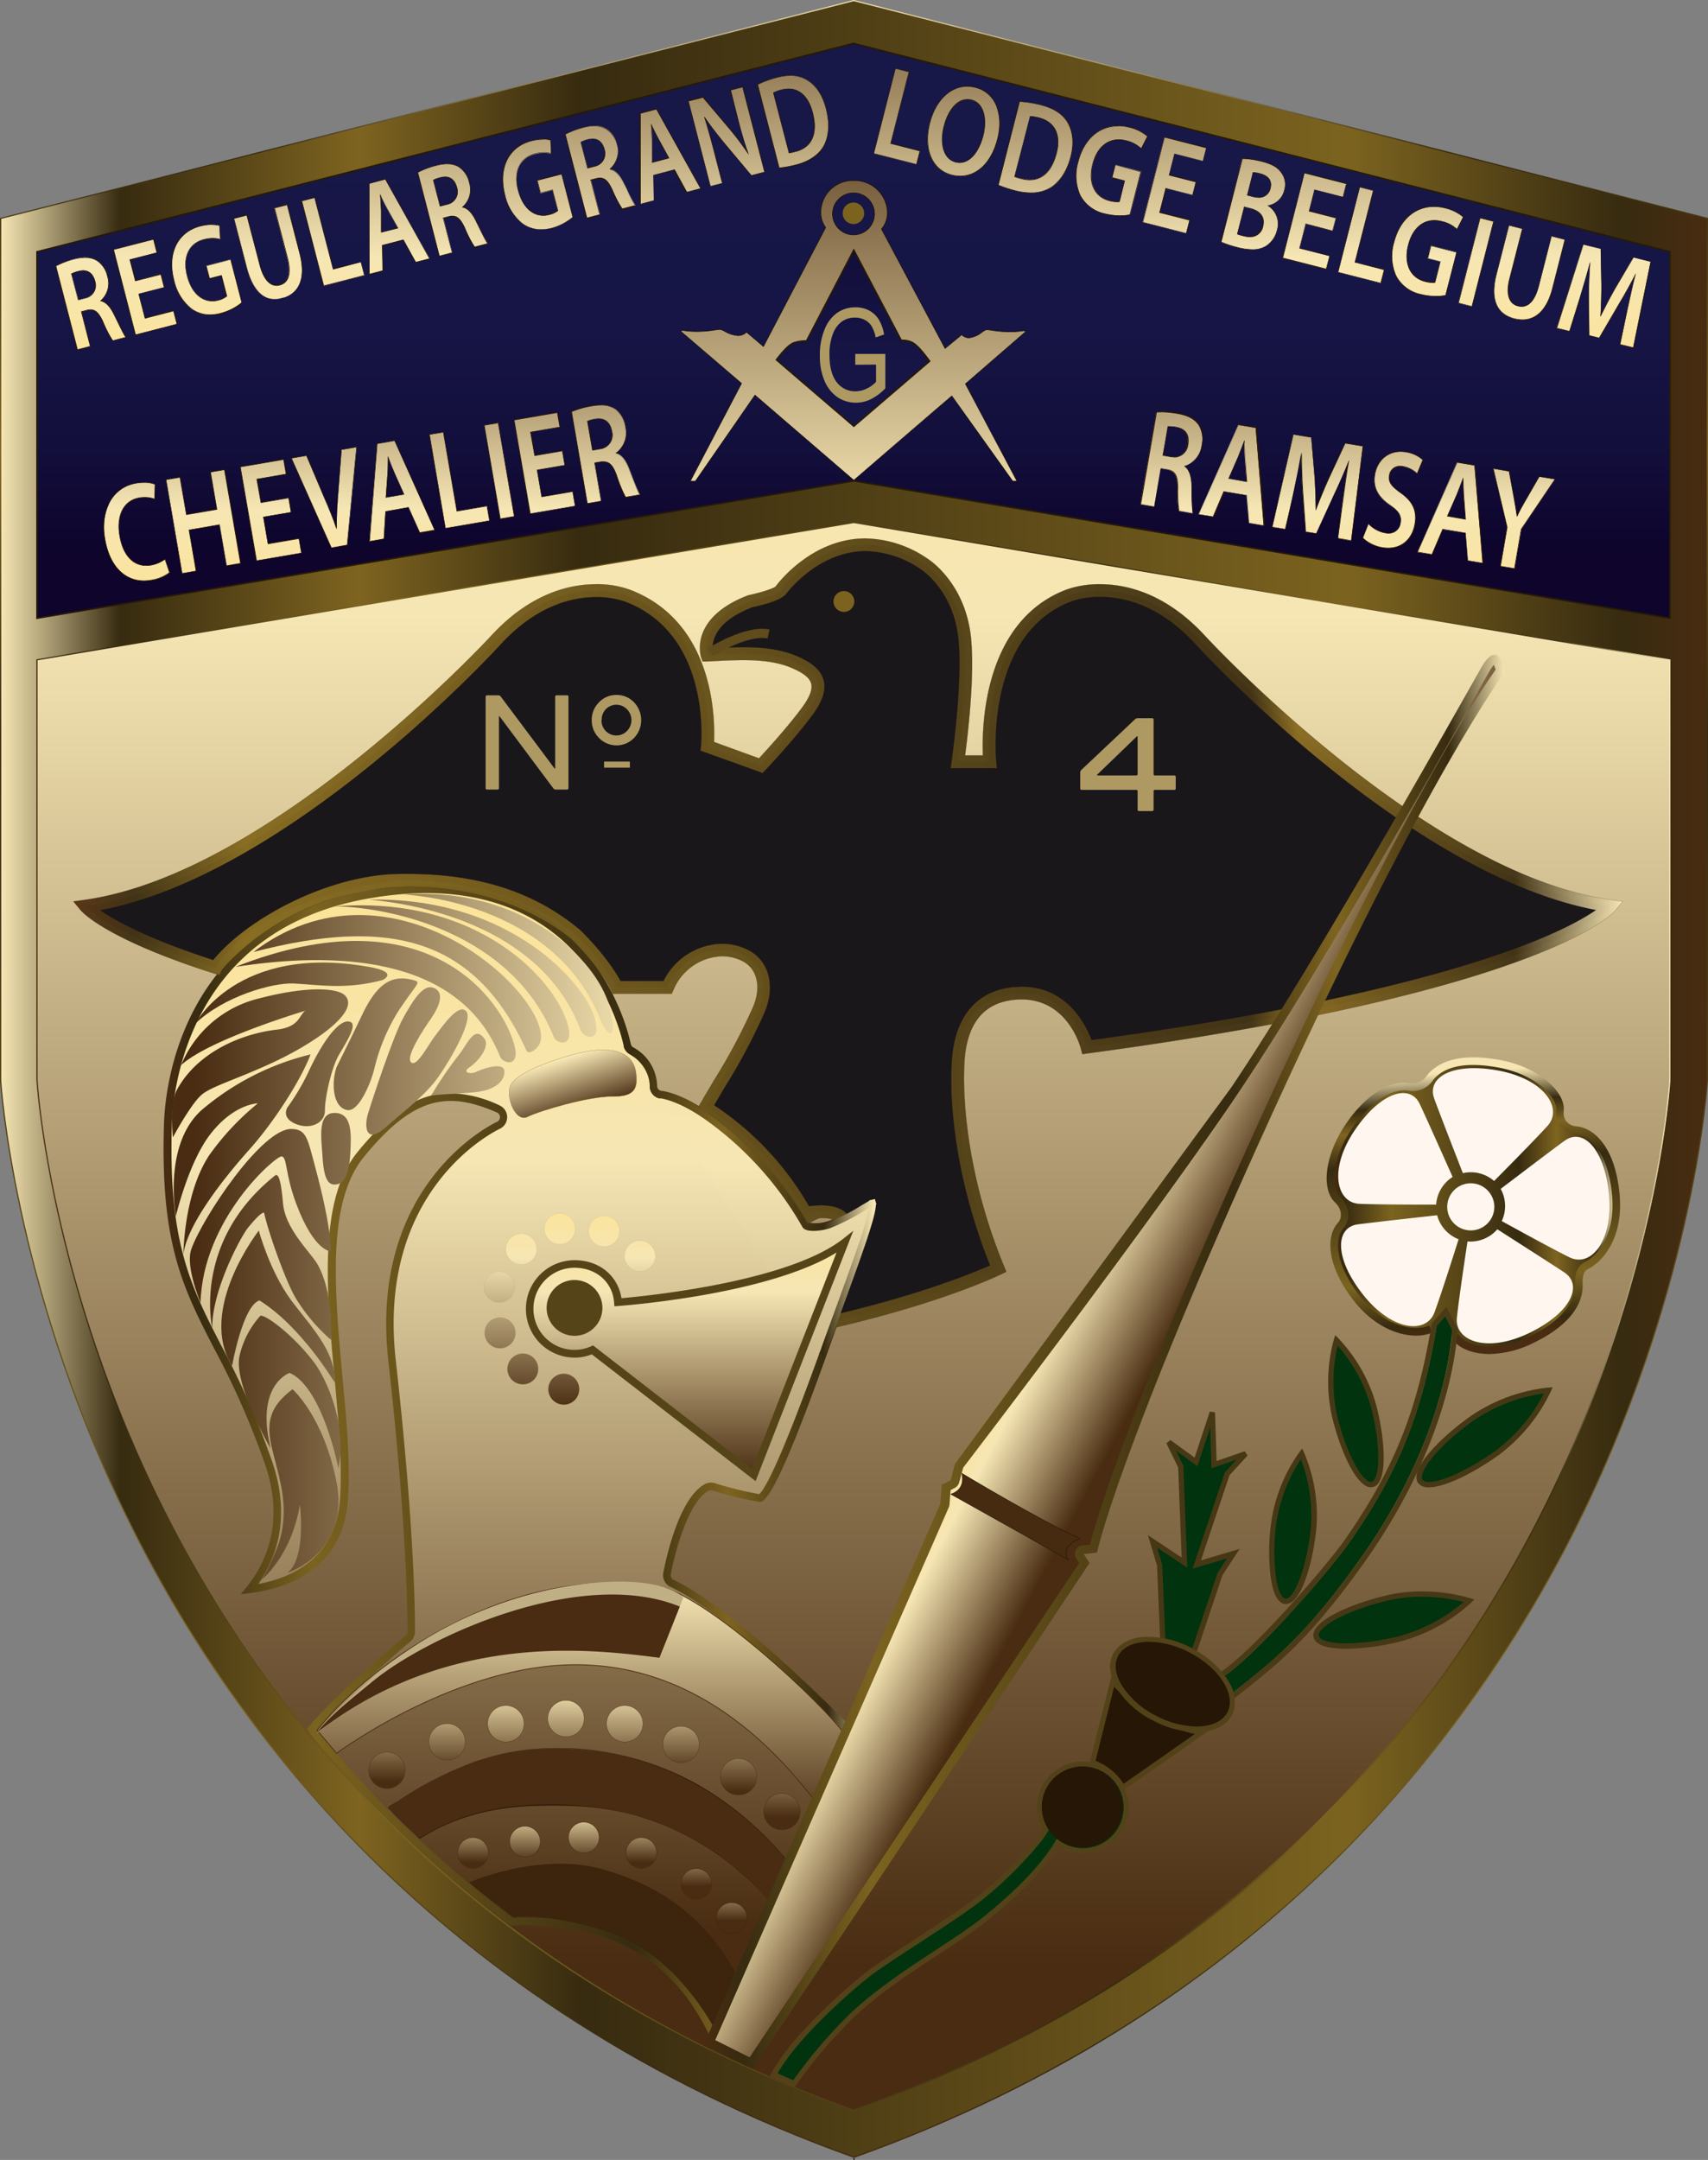 <svg xmlns="http://www.w3.org/2000/svg" xmlns:xlink="http://www.w3.org/1999/xlink" viewBox="0 0 397.42 502.48"><rect x="0" y="0" width="397.42" height="502.48" fill="#808080" stroke="none"/><defs><style>.cls-1{stroke:#1a171b;fill:url(#New_Gradient_Swatch_1);}.cls-1,.cls-4,.cls-49{stroke-width:0.36px;}.cls-2{fill:url(#New_Gradient_Swatch_2);}.cls-3{fill:url(#New_Gradient_Swatch_2-2);}.cls-100,.cls-4,.cls-49{stroke:#261a06;}.cls-4{fill:url(#linear-gradient);}.cls-5{fill:url(#New_Gradient_Swatch_1-2);}.cls-6{fill:url(#New_Gradient_Swatch_2-3);}.cls-7{fill:url(#New_Gradient_Swatch_1-3);}.cls-8{fill:#291806;}.cls-9{fill:url(#New_Gradient_Swatch_1-4);}.cls-10{fill:url(#New_Gradient_Swatch_1-5);}.cls-11{fill:url(#New_Gradient_Swatch_1-6);}.cls-12{fill:url(#New_Gradient_Swatch_1-7);}.cls-13{fill:url(#New_Gradient_Swatch_1-8);}.cls-14{fill:url(#New_Gradient_Swatch_1-9);}.cls-15{fill:url(#New_Gradient_Swatch_1-10);}.cls-16{fill:url(#New_Gradient_Swatch_1-11);}.cls-17{fill:url(#New_Gradient_Swatch_1-12);}.cls-18{fill:url(#New_Gradient_Swatch_1-13);}.cls-19{fill:url(#New_Gradient_Swatch_1-14);}.cls-20{fill:url(#New_Gradient_Swatch_1-15);}.cls-21{fill:url(#New_Gradient_Swatch_1-16);}.cls-22{fill:url(#New_Gradient_Swatch_1-17);}.cls-23{fill:url(#New_Gradient_Swatch_1-18);}.cls-24{fill:url(#New_Gradient_Swatch_1-19);}.cls-25{fill:url(#New_Gradient_Swatch_1-20);}.cls-26{fill:url(#New_Gradient_Swatch_1-21);}.cls-27{fill:url(#New_Gradient_Swatch_1-22);}.cls-28{fill:url(#New_Gradient_Swatch_1-23);}.cls-29{fill:url(#New_Gradient_Swatch_1-24);}.cls-30{fill:url(#New_Gradient_Swatch_1-25);}.cls-31{fill:url(#New_Gradient_Swatch_1-26);}.cls-32{fill:url(#New_Gradient_Swatch_1-27);}.cls-33{fill:url(#New_Gradient_Swatch_1-28);}.cls-34{fill:url(#New_Gradient_Swatch_1-29);}.cls-35{fill:url(#New_Gradient_Swatch_1-30);}.cls-36{fill:url(#New_Gradient_Swatch_1-31);}.cls-37{fill:url(#New_Gradient_Swatch_1-32);}.cls-38{fill:url(#New_Gradient_Swatch_1-33);}.cls-39{fill:url(#New_Gradient_Swatch_1-34);}.cls-40{fill:url(#New_Gradient_Swatch_1-35);}.cls-41{fill:url(#New_Gradient_Swatch_1-36);}.cls-42{fill:url(#New_Gradient_Swatch_1-37);}.cls-43{fill:url(#New_Gradient_Swatch_1-38);}.cls-44{fill:url(#New_Gradient_Swatch_1-39);}.cls-45{fill:url(#New_Gradient_Swatch_1-40);}.cls-46{fill:url(#New_Gradient_Swatch_1-41);}.cls-47{fill:#7b631f;}.cls-48{stroke:#1b0f03;stroke-width:0.14px;fill:url(#New_Gradient_Swatch_1-42);}.cls-49{fill:url(#linear-gradient-2);}.cls-50{fill:#ae9962;}.cls-51{fill:url(#New_Gradient_Swatch_1-43);}.cls-52{fill:url(#New_Gradient_Swatch_2-4);}.cls-53,.cls-54,.cls-55,.cls-56,.cls-57,.cls-58,.cls-59,.cls-60{stroke:#564419;stroke-width:0.01px;}.cls-53{fill:url(#New_Gradient_Swatch_1-44);}.cls-54{fill:url(#New_Gradient_Swatch_1-45);}.cls-55{fill:url(#New_Gradient_Swatch_1-46);}.cls-56{fill:url(#New_Gradient_Swatch_1-47);}.cls-57{fill:url(#New_Gradient_Swatch_1-48);}.cls-58{fill:url(#New_Gradient_Swatch_1-49);}.cls-59{fill:url(#New_Gradient_Swatch_1-50);}.cls-60{fill:url(#New_Gradient_Swatch_1-51);}.cls-61,.cls-62,.cls-63,.cls-64,.cls-65,.cls-67,.cls-68,.cls-69,.cls-70,.cls-71,.cls-72,.cls-73,.cls-74,.cls-94{stroke:#492c11;}.cls-107,.cls-61,.cls-62,.cls-63,.cls-64,.cls-65,.cls-66{stroke-width:0.11px;}.cls-61{fill:url(#New_Gradient_Swatch_1-52);}.cls-62{fill:url(#New_Gradient_Swatch_1-53);}.cls-63{fill:url(#New_Gradient_Swatch_1-54);}.cls-64{fill:url(#New_Gradient_Swatch_1-55);}.cls-65{fill:url(#New_Gradient_Swatch_1-56);}.cls-66{stroke:#3f260e;fill:url(#New_Gradient_Swatch_1-57);}.cls-67,.cls-68,.cls-69,.cls-70,.cls-71,.cls-72,.cls-73,.cls-74{stroke-width:0.07px;}.cls-67{fill:url(#New_Gradient_Swatch_1-58);}.cls-68{fill:url(#New_Gradient_Swatch_1-59);}.cls-69{fill:url(#New_Gradient_Swatch_1-60);}.cls-70{fill:url(#New_Gradient_Swatch_1-61);}.cls-71{fill:url(#New_Gradient_Swatch_1-62);}.cls-72{fill:url(#New_Gradient_Swatch_1-63);}.cls-73{fill:url(#New_Gradient_Swatch_1-64);}.cls-74{fill:url(#New_Gradient_Swatch_1-65);}.cls-75{stroke:#7b631f;stroke-width:0.05px;fill:url(#New_Gradient_Swatch_1-66);}.cls-76{fill:url(#New_Gradient_Swatch_1-67);}.cls-77{fill:url(#New_Gradient_Swatch_1-68);}.cls-78{fill:url(#New_Gradient_Swatch_1-69);}.cls-79{fill:url(#New_Gradient_Swatch_1-70);}.cls-80{fill:url(#New_Gradient_Swatch_1-71);}.cls-81{fill:url(#New_Gradient_Swatch_1-72);}.cls-82{fill:url(#New_Gradient_Swatch_1-73);}.cls-83{fill:url(#New_Gradient_Swatch_1-74);}.cls-84{fill:url(#New_Gradient_Swatch_1-75);}.cls-85{fill:url(#New_Gradient_Swatch_1-76);}.cls-86{fill:url(#New_Gradient_Swatch_1-77);}.cls-87{fill:url(#New_Gradient_Swatch_1-78);}.cls-88{fill:url(#New_Gradient_Swatch_1-79);}.cls-89{fill:url(#New_Gradient_Swatch_1-80);}.cls-90{fill:url(#New_Gradient_Swatch_1-81);}.cls-91{fill:url(#New_Gradient_Swatch_1-82);}.cls-92{fill:url(#New_Gradient_Swatch_1-83);}.cls-93{fill:url(#New_Gradient_Swatch_1-84);}.cls-94{stroke-width:0.18px;fill:url(#New_Gradient_Swatch_1-85);}.cls-95{fill:#492c11;}.cls-96{fill:#2f1c08;}.cls-97{fill:#3d240d;stroke:#2f1c08;stroke-width:0.06px;}.cls-98{fill:#c0af85;}.cls-99{fill:#1a171b;}.cls-100{stroke-width:0.03px;opacity:0.98;fill:url(#linear-gradient-3);}.cls-101,.cls-102{fill:none;}.cls-101{stroke:#ae9962;stroke-width:1.42px;}.cls-102{stroke:#5f4b1b;stroke-width:2.14px;}.cls-103{fill:url(#New_Gradient_Swatch_1-86);}.cls-104{fill:url(#New_Gradient_Swatch_2-5);}.cls-105{fill:url(#New_Gradient_Swatch_2-6);}.cls-106{fill:url(#New_Gradient_Swatch_1-87);}.cls-107{fill:#462b10;stroke:#1e1504;}.cls-108{fill:url(#New_Gradient_Swatch_2-7);}.cls-109{fill:url(#linear-gradient-4);}.cls-110{fill:#fff7ef;}.cls-111{fill:#01330f;}.cls-112{fill:#463815;}.cls-113{fill:#261605;}.cls-114{fill:#534219;}.cls-115{fill:#4a3b16;}.cls-116{fill:url(#New_Gradient_Swatch_1-88);}.cls-117{fill:#564419;}</style><linearGradient id="New_Gradient_Swatch_1" x1="198.6" y1="502.28" x2="198.83" y2="502.28" gradientUnits="userSpaceOnUse"><stop offset="0" stop-color="#492c11"/><stop offset="0.63" stop-color="#f6e6b4"/><stop offset="0.87" stop-color="#fce395"/><stop offset="0.96" stop-color="#f6e1a2"/><stop offset="1" stop-color="#4d3c15"/></linearGradient><linearGradient id="New_Gradient_Swatch_2" x1="397.28" y1="250.99" x2="0.14" y2="250.99" gradientUnits="userSpaceOnUse"><stop offset="0" stop-color="#492c11"/><stop offset="0.05" stop-color="#372b10"/><stop offset="0.21" stop-color="#7b631f"/><stop offset="0.66" stop-color="#372b10"/><stop offset="0.79" stop-color="#7e6420"/><stop offset="0.93" stop-color="#372b10"/><stop offset="1" stop-color="#f6e6b4"/></linearGradient><linearGradient id="New_Gradient_Swatch_2-2" x1="198.71" y1="502" x2="198.71" y2="0" xlink:href="#New_Gradient_Swatch_2"/><linearGradient id="linear-gradient" x1="198.59" y1="128.21" x2="198.59" y2="35.64" gradientUnits="userSpaceOnUse"><stop offset="0" stop-color="#0e042c"/><stop offset="0.02" stop-color="#0e052d"/><stop offset="0.27" stop-color="#130f3c"/><stop offset="0.56" stop-color="#161545"/><stop offset="1" stop-color="#171748"/></linearGradient><linearGradient id="New_Gradient_Swatch_1-2" x1="198.59" y1="457.23" x2="198.59" y2="-41.31" xlink:href="#New_Gradient_Swatch_1"/><linearGradient id="New_Gradient_Swatch_2-3" x1="8.47" y1="306.22" x2="388.7" y2="306.22" xlink:href="#New_Gradient_Swatch_2"/><linearGradient id="New_Gradient_Swatch_1-3" x1="21.16" y1="-17.71" x2="21.16" y2="105.1" xlink:href="#New_Gradient_Swatch_1"/><linearGradient id="New_Gradient_Swatch_1-4" x1="33.8" y1="-17.72" x2="33.8" y2="105.14" xlink:href="#New_Gradient_Swatch_1"/><linearGradient id="New_Gradient_Swatch_1-5" x1="48.13" y1="-17.61" x2="48.13" y2="105.12" xlink:href="#New_Gradient_Swatch_1"/><linearGradient id="New_Gradient_Swatch_1-6" x1="62.37" y1="-17.62" x2="62.37" y2="105.16" xlink:href="#New_Gradient_Swatch_1"/><linearGradient id="New_Gradient_Swatch_1-7" x1="77.51" y1="-17.69" x2="77.51" y2="105.25" xlink:href="#New_Gradient_Swatch_1"/><linearGradient id="New_Gradient_Swatch_1-8" x1="92.95" y1="-17.56" x2="92.95" y2="105.23" xlink:href="#New_Gradient_Swatch_1"/><linearGradient id="New_Gradient_Swatch_1-9" x1="105.36" y1="-17.55" x2="105.36" y2="105.26" xlink:href="#New_Gradient_Swatch_1"/><linearGradient id="New_Gradient_Swatch_1-10" x1="125.14" y1="-17.47" x2="125.14" y2="105.26" xlink:href="#New_Gradient_Swatch_1"/><linearGradient id="New_Gradient_Swatch_1-11" x1="139.7" y1="-17.48" x2="139.7" y2="105.33" xlink:href="#New_Gradient_Swatch_1"/><linearGradient id="New_Gradient_Swatch_1-12" x1="156.03" y1="-17.44" x2="156.03" y2="105.35" xlink:href="#New_Gradient_Swatch_1"/><linearGradient id="New_Gradient_Swatch_1-13" x1="169.05" y1="-17.43" x2="169.05" y2="105.39" xlink:href="#New_Gradient_Swatch_1"/><linearGradient id="New_Gradient_Swatch_1-14" x1="184.53" y1="-17.38" x2="184.53" y2="105.37" xlink:href="#New_Gradient_Swatch_1"/><linearGradient id="New_Gradient_Swatch_1-15" x1="31.84" y1="55.86" x2="31.84" y2="154.8" xlink:href="#New_Gradient_Swatch_1"/><linearGradient id="New_Gradient_Swatch_1-16" x1="47.3" y1="55.84" x2="47.3" y2="154.83" xlink:href="#New_Gradient_Swatch_1"/><linearGradient id="New_Gradient_Swatch_1-17" x1="63.02" y1="55.85" x2="63.02" y2="154.86" xlink:href="#New_Gradient_Swatch_1"/><linearGradient id="New_Gradient_Swatch_1-18" x1="75.39" y1="55.86" x2="75.39" y2="154.88" xlink:href="#New_Gradient_Swatch_1"/><linearGradient id="New_Gradient_Swatch_1-19" x1="93.58" y1="55.91" x2="93.58" y2="154.88" xlink:href="#New_Gradient_Swatch_1"/><linearGradient id="New_Gradient_Swatch_1-20" x1="106.92" y1="55.88" x2="106.92" y2="154.92" xlink:href="#New_Gradient_Swatch_1"/><linearGradient id="New_Gradient_Swatch_1-21" x1="116.17" y1="55.89" x2="116.17" y2="154.94" gradientTransform="translate(20.17 -18.05) rotate(9.72)" xlink:href="#New_Gradient_Swatch_1"/><linearGradient id="New_Gradient_Swatch_1-22" x1="126.71" y1="55.93" x2="126.71" y2="154.93" xlink:href="#New_Gradient_Swatch_1"/><linearGradient id="New_Gradient_Swatch_1-23" x1="140.95" y1="55.96" x2="140.95" y2="154.94" xlink:href="#New_Gradient_Swatch_1"/><linearGradient id="New_Gradient_Swatch_1-24" x1="272.53" y1="55.95" x2="272.53" y2="154.93" xlink:href="#New_Gradient_Swatch_1"/><linearGradient id="New_Gradient_Swatch_1-25" x1="286.47" y1="56.05" x2="286.47" y2="154.85" xlink:href="#New_Gradient_Swatch_1"/><linearGradient id="New_Gradient_Swatch_1-26" x1="306.56" y1="56.09" x2="306.56" y2="154.8" xlink:href="#New_Gradient_Swatch_1"/><linearGradient id="New_Gradient_Swatch_1-27" x1="324.1" y1="55.9" x2="324.1" y2="154.85" xlink:href="#New_Gradient_Swatch_1"/><linearGradient id="New_Gradient_Swatch_1-28" x1="337.4" y1="56.01" x2="337.4" y2="154.81" xlink:href="#New_Gradient_Swatch_1"/><linearGradient id="New_Gradient_Swatch_1-29" x1="354.64" y1="55.81" x2="354.64" y2="154.85" xlink:href="#New_Gradient_Swatch_1"/><linearGradient id="New_Gradient_Swatch_1-30" x1="208.69" y1="-17.41" x2="208.69" y2="105.44" xlink:href="#New_Gradient_Swatch_1"/><linearGradient id="New_Gradient_Swatch_1-31" x1="224.21" y1="-17.39" x2="224.21" y2="105.35" xlink:href="#New_Gradient_Swatch_1"/><linearGradient id="New_Gradient_Swatch_1-32" x1="240.97" y1="-17.25" x2="240.97" y2="105.16" xlink:href="#New_Gradient_Swatch_1"/><linearGradient id="New_Gradient_Swatch_1-33" x1="258.68" y1="-17.45" x2="258.68" y2="105.28" xlink:href="#New_Gradient_Swatch_1"/><linearGradient id="New_Gradient_Swatch_1-34" x1="273.26" y1="-17.53" x2="273.26" y2="105.32" xlink:href="#New_Gradient_Swatch_1"/><linearGradient id="New_Gradient_Swatch_1-35" x1="291.6" y1="-17.33" x2="291.6" y2="105.12" xlink:href="#New_Gradient_Swatch_1"/><linearGradient id="New_Gradient_Swatch_1-36" x1="305.87" y1="-17.6" x2="305.87" y2="105.25" xlink:href="#New_Gradient_Swatch_1"/><linearGradient id="New_Gradient_Swatch_1-37" x1="316.73" y1="-17.62" x2="316.73" y2="105.23" xlink:href="#New_Gradient_Swatch_1"/><linearGradient id="New_Gradient_Swatch_1-38" x1="332.17" y1="-17.58" x2="332.17" y2="105.15" xlink:href="#New_Gradient_Swatch_1"/><linearGradient id="New_Gradient_Swatch_1-39" x1="343.45" y1="-17.72" x2="343.45" y2="105.21" gradientTransform="translate(317.48 -286.85) rotate(75.66)" xlink:href="#New_Gradient_Swatch_1"/><linearGradient id="New_Gradient_Swatch_1-40" x1="355.9" y1="-17.65" x2="355.9" y2="105.13" xlink:href="#New_Gradient_Swatch_1"/><linearGradient id="New_Gradient_Swatch_1-41" x1="373.15" y1="-17.42" x2="373.15" y2="105.03" xlink:href="#New_Gradient_Swatch_1"/><linearGradient id="New_Gradient_Swatch_1-42" x1="198.52" y1="11.9" x2="198.52" y2="185.19" xlink:href="#New_Gradient_Swatch_1"/><linearGradient id="linear-gradient-2" x1="198.52" y1="36.35" x2="198.52" y2="124.68" xlink:href="#linear-gradient"/><linearGradient id="New_Gradient_Swatch_1-43" x1="121.08" y1="449.39" x2="121.08" y2="164.53" xlink:href="#New_Gradient_Swatch_1"/><linearGradient id="New_Gradient_Swatch_2-4" x1="38.06" y1="340.23" x2="204.25" y2="340.23" xlink:href="#New_Gradient_Swatch_2"/><linearGradient id="New_Gradient_Swatch_1-44" x1="130.28" y1="327.82" x2="130.28" y2="272.14" xlink:href="#New_Gradient_Swatch_1"/><linearGradient id="New_Gradient_Swatch_1-45" x1="121.32" y1="327.81" x2="121.32" y2="272.14" xlink:href="#New_Gradient_Swatch_1"/><linearGradient id="New_Gradient_Swatch_1-46" x1="116.2" y1="327.82" x2="116.2" y2="272.13" xlink:href="#New_Gradient_Swatch_1"/><linearGradient id="New_Gradient_Swatch_1-47" x1="116.37" y1="327.82" x2="116.37" y2="272.14" xlink:href="#New_Gradient_Swatch_1"/><linearGradient id="New_Gradient_Swatch_1-48" x1="121.67" y1="327.82" x2="121.67" y2="272.14" xlink:href="#New_Gradient_Swatch_1"/><linearGradient id="New_Gradient_Swatch_1-49" x1="131.22" y1="327.82" x2="131.22" y2="272.14" xlink:href="#New_Gradient_Swatch_1"/><linearGradient id="New_Gradient_Swatch_1-50" x1="140.59" y1="327.82" x2="140.59" y2="272.14" xlink:href="#New_Gradient_Swatch_1"/><linearGradient id="New_Gradient_Swatch_1-51" x1="148.93" y1="327.82" x2="148.93" y2="272.13" xlink:href="#New_Gradient_Swatch_1"/><linearGradient id="New_Gradient_Swatch_1-52" x1="110.08" y1="433.3" x2="110.08" y2="413.87" xlink:href="#New_Gradient_Swatch_1"/><linearGradient id="New_Gradient_Swatch_1-53" x1="122.16" y1="433.3" x2="122.16" y2="413.87" xlink:href="#New_Gradient_Swatch_1"/><linearGradient id="New_Gradient_Swatch_1-54" x1="135.84" y1="433.3" x2="135.84" y2="413.86" xlink:href="#New_Gradient_Swatch_1"/><linearGradient id="New_Gradient_Swatch_1-55" x1="149.23" y1="433.3" x2="149.23" y2="413.87" xlink:href="#New_Gradient_Swatch_1"/><linearGradient id="New_Gradient_Swatch_1-56" x1="162.02" y1="438.77" x2="162.02" y2="419.33" xlink:href="#New_Gradient_Swatch_1"/><linearGradient id="New_Gradient_Swatch_1-57" x1="170.25" y1="446.88" x2="170.25" y2="427.44" xlink:href="#New_Gradient_Swatch_1"/><linearGradient id="New_Gradient_Swatch_1-58" x1="90.11" y1="414.49" x2="90.11" y2="382.41" xlink:href="#New_Gradient_Swatch_1"/><linearGradient id="New_Gradient_Swatch_1-59" x1="104.09" y1="413.07" x2="104.09" y2="380.99" xlink:href="#New_Gradient_Swatch_1"/><linearGradient id="New_Gradient_Swatch_1-60" x1="117.77" y1="413.07" x2="117.77" y2="381" xlink:href="#New_Gradient_Swatch_1"/><linearGradient id="New_Gradient_Swatch_1-61" x1="131.75" y1="413.07" x2="131.75" y2="380.99" xlink:href="#New_Gradient_Swatch_1"/><linearGradient id="New_Gradient_Swatch_1-62" x1="145.43" y1="413.07" x2="145.43" y2="381" xlink:href="#New_Gradient_Swatch_1"/><linearGradient id="New_Gradient_Swatch_1-63" x1="158.52" y1="413.07" x2="158.52" y2="381" xlink:href="#New_Gradient_Swatch_1"/><linearGradient id="New_Gradient_Swatch_1-64" x1="171.91" y1="416.92" x2="171.91" y2="384.84" xlink:href="#New_Gradient_Swatch_1"/><linearGradient id="New_Gradient_Swatch_1-65" x1="182.02" y1="422.8" x2="182.02" y2="390.72" xlink:href="#New_Gradient_Swatch_1"/><linearGradient id="New_Gradient_Swatch_1-66" x1="135.39" y1="258.85" x2="128.98" y2="238.91" xlink:href="#New_Gradient_Swatch_1"/><linearGradient id="New_Gradient_Swatch_1-67" x1="45.31" y1="224.14" x2="211.55" y2="224.14" xlink:href="#New_Gradient_Swatch_1"/><linearGradient id="New_Gradient_Swatch_1-68" x1="45.31" y1="226.57" x2="211.55" y2="226.57" xlink:href="#New_Gradient_Swatch_1"/><linearGradient id="New_Gradient_Swatch_1-69" x1="45.31" y1="233.01" x2="211.55" y2="233.01" xlink:href="#New_Gradient_Swatch_1"/><linearGradient id="New_Gradient_Swatch_1-70" x1="45.31" y1="228.84" x2="211.55" y2="228.84" xlink:href="#New_Gradient_Swatch_1"/><linearGradient id="New_Gradient_Swatch_1-71" x1="45.31" y1="225.22" x2="211.55" y2="225.22" xlink:href="#New_Gradient_Swatch_1"/><linearGradient id="New_Gradient_Swatch_1-72" x1="45.31" y1="230.97" x2="211.55" y2="230.97" xlink:href="#New_Gradient_Swatch_1"/><linearGradient id="New_Gradient_Swatch_1-73" x1="45.31" y1="247.4" x2="211.55" y2="247.4" xlink:href="#New_Gradient_Swatch_1"/><linearGradient id="New_Gradient_Swatch_1-74" x1="45.32" y1="268.59" x2="211.47" y2="268.59" xlink:href="#New_Gradient_Swatch_1"/><linearGradient id="New_Gradient_Swatch_1-75" x1="45.31" y1="249.81" x2="211.54" y2="249.81" xlink:href="#New_Gradient_Swatch_1"/><linearGradient id="New_Gradient_Swatch_1-76" x1="45.31" y1="242.95" x2="211.54" y2="242.95" xlink:href="#New_Gradient_Swatch_1"/><linearGradient id="New_Gradient_Swatch_1-77" x1="45.31" y1="246.83" x2="211.55" y2="246.83" xlink:href="#New_Gradient_Swatch_1"/><linearGradient id="New_Gradient_Swatch_1-78" x1="45.31" y1="247.69" x2="211.54" y2="247.69" xlink:href="#New_Gradient_Swatch_1"/><linearGradient id="New_Gradient_Swatch_1-79" x1="45.31" y1="267.24" x2="211.55" y2="267.24" xlink:href="#New_Gradient_Swatch_1"/><linearGradient id="New_Gradient_Swatch_1-80" x1="45.61" y1="282.92" x2="210.27" y2="282.92" xlink:href="#New_Gradient_Swatch_1"/><linearGradient id="New_Gradient_Swatch_1-81" x1="45.42" y1="292.53" x2="211.05" y2="292.53" xlink:href="#New_Gradient_Swatch_1"/><linearGradient id="New_Gradient_Swatch_1-82" x1="45.65" y1="303.94" x2="210.14" y2="303.94" xlink:href="#New_Gradient_Swatch_1"/><linearGradient id="New_Gradient_Swatch_1-83" x1="45.32" y1="323.82" x2="211.51" y2="323.82" xlink:href="#New_Gradient_Swatch_1"/><linearGradient id="New_Gradient_Swatch_1-84" x1="45.31" y1="345.34" x2="211.55" y2="345.34" xlink:href="#New_Gradient_Swatch_1"/><linearGradient id="New_Gradient_Swatch_1-85" x1="135.41" y1="425.76" x2="135.41" y2="336.06" xlink:href="#New_Gradient_Swatch_1"/><linearGradient id="linear-gradient-3" x1="17.08" y1="217.38" x2="377.61" y2="217.38" gradientUnits="userSpaceOnUse"><stop offset="0" stop-color="#563415"/><stop offset="0.04" stop-color="#423415"/><stop offset="0.11" stop-color="#876c21"/><stop offset="0.76" stop-color="#423415"/><stop offset="0.79" stop-color="#8a6d23"/><stop offset="0.93" stop-color="#423415"/><stop offset="1" stop-color="#f6e6b4"/></linearGradient><linearGradient id="New_Gradient_Swatch_1-86" x1="174.42" y1="450.1" x2="174.42" y2="165.96" xlink:href="#New_Gradient_Swatch_1"/><linearGradient id="New_Gradient_Swatch_2-5" x1="36.96" y1="279.27" x2="203.28" y2="279.27" xlink:href="#New_Gradient_Swatch_2"/><linearGradient id="New_Gradient_Swatch_2-6" x1="163.67" y1="316.82" x2="350.17" y2="316.82" xlink:href="#New_Gradient_Swatch_2"/><linearGradient id="New_Gradient_Swatch_1-87" x1="267.51" y1="320.29" x2="233.1" y2="301.88" xlink:href="#New_Gradient_Swatch_1"/><linearGradient id="New_Gradient_Swatch_2-7" x1="309.61" y1="280.46" x2="376.09" y2="280.46" xlink:href="#New_Gradient_Swatch_2"/><linearGradient id="linear-gradient-4" x1="345" y1="310.37" x2="340.89" y2="249.32" gradientUnits="userSpaceOnUse"><stop offset="0" stop-color="#492c11"/><stop offset="0.05" stop-color="#372b10"/><stop offset="0.21" stop-color="#7b631f"/><stop offset="0.66" stop-color="#372b10"/><stop offset="0.79" stop-color="#7e6420"/><stop offset="0.88" stop-color="#372b10"/><stop offset="1" stop-color="#f6e6b4"/></linearGradient><linearGradient id="New_Gradient_Swatch_1-88" x1="159.93" y1="343.99" x2="159.93" y2="274.9" xlink:href="#New_Gradient_Swatch_1"/></defs><title>Asset 2</title><g id="Layer_2" data-name="Layer 2"><g id="Layer_1-2" data-name="Layer 1"><path class="cls-1" d="M198.83,502.31l-.12-.05-.11.05Z"/><path class="cls-2" d="M.14,50.81v200.4c0,.45,2.88,46.6,28.59,100.06,23.79,49.46,72.59,115.73,170,150.57,97.41-34.84,146.21-101.12,170-150.59,25.78-53.62,28.56-99.6,28.58-100.06V50.81L198.7.14.14,50.81Z"/><path class="cls-3" d="M198.71,502l-.05,0C101.22,467.12,52.4,400.82,28.6,351.33,2.92,297.92,0,251.68,0,251.22V50.7l.11,0L198.66,0,397.42,50.7V251.19c0,.47-2.72,46.33-28.59,100.12C345,400.8,296.22,467.12,198.76,502l0,0ZM.29,50.92V251.21c0,.45,2.91,46.64,28.57,100,23.77,49.43,72.53,115.65,169.85,150.48,97.33-34.83,146.1-101.07,169.87-150.5,25.84-53.74,28.54-99.55,28.56-100V50.92L198.66.27.29,50.92Z"/><polygon class="cls-4" points="388.56 143.82 388.56 58.58 198.57 10.1 8.61 58.58 8.61 143.82 8.61 143.82 198.69 111.88 388.56 143.82"/><path class="cls-5" d="M388.56,153.49,198.69,121.55,8.61,153.49h0v97.7s9.54,175.25,190,239.71c180.44-64.46,190-239.71,190-239.71Z"/><path class="cls-6" d="M198.58,491l-.05,0c-41.17-14.71-76.78-36.47-105.85-64.68a277.68,277.68,0,0,1-56.87-79.42c-24.67-51.3-27.32-95.3-27.34-95.74V153.37l.12,0,190.08-31.94,190,32v97.81c0,.44-2.67,44.44-27.34,95.74a277.68,277.68,0,0,1-56.87,79.42c-29.07,28.21-64.68,50-105.86,64.68l0,0ZM8.75,153.61v97.57c0,.43,2.67,44.38,27.32,95.63,22.74,47.29,69.39,110.64,162.51,143.93,93.13-33.29,139.78-96.64,162.52-143.93,24.65-51.25,27.29-95.2,27.32-95.64V153.61L198.67,121.69,8.75,153.61Z"/><path class="cls-7" d="M13,61.91a17.87,17.87,0,0,1,4.28-1.64,10.39,10.39,0,0,1,2.61-.39,5,5,0,0,1,2.7.72A5.81,5.81,0,0,1,25,64.26,5.37,5.37,0,0,1,23.38,70c1.21.18,2.27,1.25,3.22,3.23l.75,1.53a33.59,33.59,0,0,0,1.9,3.62l.06.08-3,.79a23,23,0,0,1-2.34-4.41c-.93-2-1.7-2.76-2.86-2.76a3.8,3.8,0,0,0-.77.09l-1.37.36L21,80.58l-3,.77Zm6.33,1a4,4,0,0,0-1,.15,6.57,6.57,0,0,0-1.71.62l1.62,6.07,1.64-.43a3.11,3.11,0,0,0,2-1.44,3.4,3.4,0,0,0,.23-2.52C21.67,63.75,20.72,62.9,19.34,62.9Z"/><path class="cls-8" d="M19.9,60a4.87,4.87,0,0,1,2.66.7,5.8,5.8,0,0,1,2.38,3.61,5.32,5.32,0,0,1-1.6,5.65l0,.08c1.28.23,2.31,1.43,3.17,3.23,1.15,2.31,2.16,4.48,2.66,5.16l-2.94.76A29.37,29.37,0,0,1,24,74.78c-.94-2-1.74-2.8-2.93-2.8a3.74,3.74,0,0,0-.78.09l-1.45.38,2.09,8.07-2.85.74-5-19.36a20.5,20.5,0,0,1,4.22-1.56A10.6,10.6,0,0,1,19.9,60m-1.74,9.86,1.7-.44a3.07,3.07,0,0,0,2.3-4c-.45-1.71-1.47-2.51-2.82-2.51a4,4,0,0,0-1.05.15,6.46,6.46,0,0,0-1.73.63l1.6,6.21m1.74-10h0a10.53,10.53,0,0,0-2.63.39A21.23,21.23,0,0,0,13,61.77l-.1,0,0,.11,5,19.37,0,.13.14,0L21,80.66l.14,0,0-.14L19,72.55l1.31-.34a3.55,3.55,0,0,1,.75-.09c1.12,0,1.88.74,2.8,2.72a30.42,30.42,0,0,0,2.26,4.39l.06.08.09,0,2.94-.76.21-.06-.13-.16a38.51,38.51,0,0,1-1.88-3.61l-.76-1.54c-.91-1.89-1.92-3-3.08-3.26a5.5,5.5,0,0,0,1.5-5.66,5.91,5.91,0,0,0-2.44-3.7,5.08,5.08,0,0,0-2.74-.73Zm-3.18,3.87a6.94,6.94,0,0,1,1.6-.56,3.79,3.79,0,0,1,1-.14c1.35,0,2.27.82,2.68,2.39a3.29,3.29,0,0,1-.22,2.46,3,3,0,0,1-2,1.41l-1.57.41-1.54-6Z"/><polygon class="cls-9" points="26.42 58.06 35.71 55.66 36.51 58.75 30.23 60.37 31.5 65.31 37.43 63.77 38.22 66.83 32.29 68.36 33.75 74 40.38 72.28 41.17 75.37 31.54 77.86 26.42 58.06"/><path class="cls-8" d="M35.66,55.75l.76,3-6.28,1.62,1.31,5.07,5.93-1.53.75,2.92-5.92,1.53,1.49,5.77,6.63-1.71.76,2.95-9.5,2.45L26.51,58.11l9.15-2.36m.1-.17-.14,0L26.47,58l-.13,0,0,.14L31.45,77.8l0,.14.13,0,9.5-2.46.14,0,0-.14-.76-3,0-.13-.14,0L33.8,73.91l-1.42-5.5,5.79-1.5.14,0,0-.14-.75-2.92,0-.13-.14,0-5.78,1.5-1.24-4.8,6.13-1.59.14,0,0-.14-.77-2.95,0-.13Z"/><path class="cls-10" d="M48.9,73.27a7.27,7.27,0,0,1-4.35-1.38,11.7,11.7,0,0,1-4.09-6.71c-1.59-6.25.83-11.18,6.16-12.55a10.75,10.75,0,0,1,2.71-.36,6.3,6.3,0,0,1,1.75.21l.17,3.21-.09,0a6.11,6.11,0,0,0-1.63-.23,8.58,8.58,0,0,0-2.13.3c-3.48.9-4.95,4.14-3.84,8.45C44.5,67.85,46.68,70,49.39,70a5.51,5.51,0,0,0,1.38-.18,5.12,5.12,0,0,0,2-.93l-1.27-4.79-2.78.72-.76-3,5.69-1.47,2.58,10a12.49,12.49,0,0,1-4.8,2.49A10,10,0,0,1,48.9,73.27Z"/><path class="cls-8" d="M49.33,52.34a6.34,6.34,0,0,1,1.73.21l.11,3.05a5.9,5.9,0,0,0-1.64-.23,8.75,8.75,0,0,0-2.15.3c-3.35.87-5.07,4-3.89,8.54,1,3.81,3.23,5.89,5.9,5.89a5.72,5.72,0,0,0,1.4-.18,5.18,5.18,0,0,0,2.07-1l-1.27-4.92-2.78.71-.73-2.83,5.55-1.43,2.58,9.94a13.15,13.15,0,0,1-4.76,2.41,9.88,9.88,0,0,1-2.55.35,7.23,7.23,0,0,1-4.31-1.37,11.63,11.63,0,0,1-4.06-6.67c-1.59-6.24.91-11.12,6.11-12.47a11.22,11.22,0,0,1,2.69-.35m0-.14a11,11,0,0,0-2.73.36c-5.37,1.38-7.81,6.35-6.21,12.64a11.73,11.73,0,0,0,4.12,6.74,7.26,7.26,0,0,0,4.39,1.41A10.21,10.21,0,0,0,51.49,73a13.25,13.25,0,0,0,4.81-2.44l.07,0,0-.09-2.57-9.95,0-.13-.14,0L48.05,61.8l-.14,0,0,.14.74,2.83,0,.14.14,0,2.64-.68,1.21,4.71a5.38,5.38,0,0,1-1.94.85,5.55,5.55,0,0,1-1.37.18c-2.67,0-4.82-2.17-5.76-5.79-1.1-4.26.35-7.47,3.79-8.36a8.33,8.33,0,0,1,2.11-.29,6.36,6.36,0,0,1,1.61.21l.18.06v-.2l-.12-3.05v-.1l-.1,0a6.41,6.41,0,0,0-1.77-.21Z"/><path class="cls-11" d="M64,69.6c-3.13,0-5.37-2.5-6.64-7.45L54.42,50.83l3-.78,3,11.53c.8,3.12,2.18,4.84,3.88,4.84a2.94,2.94,0,0,0,.71-.09,2.75,2.75,0,0,0,2-2,8.45,8.45,0,0,0-.23-4.44l-3-11.53,3-.78,2.92,11.3c.76,2.94.76,5.34,0,7.14a5.68,5.68,0,0,1-4.07,3.31A6.36,6.36,0,0,1,64,69.6Z"/><path class="cls-8" d="M66.78,47.71l2.9,11.23c1.57,6.06-.23,9.39-4,10.37a7.18,7.18,0,0,1-1.68.22c-2.88,0-5.23-2.19-6.57-7.39L54.51,50.88l2.87-.74,3,11.46c.87,3.36,2.31,4.89,4,4.89a2.55,2.55,0,0,0,.72-.1c2.08-.53,2.86-2.63,1.86-6.48l-3-11.46,2.87-.74m.1-.18-.14,0-2.86.74-.14,0,0,.13,3,11.47a8.41,8.41,0,0,1,.23,4.4,2.67,2.67,0,0,1-2,1.91,2.84,2.84,0,0,1-.69.09c-1.66,0-3-1.7-3.81-4.79l-3-11.46,0-.14-.14,0-2.87.74-.14,0,0,.13,2.91,11.26c1.28,5,3.54,7.5,6.71,7.5a6.5,6.5,0,0,0,1.71-.23,5.72,5.72,0,0,0,4.11-3.36c.77-1.81.77-4.23,0-7.18l-2.9-11.23,0-.14Z"/><polygon class="cls-12" points="70.21 46.74 73.22 45.97 77.53 62.62 83.99 60.95 84.8 64.09 75.33 66.54 70.21 46.74"/><path class="cls-8" d="M73.17,46.05l4.31,16.66L83.94,61l.78,3-9.34,2.41L70.3,46.8l2.87-.75m.1-.17-.13,0-2.87.74-.14,0,0,.14,5.08,19.66,0,.14.14,0,9.33-2.41.14,0,0-.14-.77-3,0-.14-.14,0-6.32,1.63L73.31,46l0-.14Z"/><path class="cls-13" d="M85.93,42.74l3.72-1L100,60.17,96.77,61l-2.94-5.24-4.89,1.32.14,5.85L86,63.79Zm2.66,3.73c0,.85.1,1.75.13,2.55l0,5.07,3.86-1-2.45-4.44c-.48-.89-1-1.9-1.41-2.8l-.29-.6Z"/><path class="cls-8" d="M89.67,41.79,99.86,60.13l-3.11.8-2.86-5.2-5,1.28L89,62.93l-3,.77,0-21,3.67-1m-1,12.39,4-1-2.48-4.52c-.62-1.11-1.22-2.39-1.75-3.47l0,0c.06,1.19.15,2.63.2,3.86l0,5.16m1-12.55-.11,0L86,42.6l-.11,0v.11l0,21v.18l.18-.05,3-.76.11,0v-.11l-.09-5.81,4.76-1.23L96.63,61l.05.09.11,0,3.1-.81.18,0-.09-.16L89.79,41.72l-.05-.09ZM88.83,54l0-5c0-.81-.08-1.7-.13-2.55,0-.25,0-.5,0-.74l.08.16c.43.89.92,1.9,1.41,2.79L92.51,53l-3.68,1Z"/><path class="cls-14" d="M97.21,40.15a18,18,0,0,1,4.28-1.64,10.33,10.33,0,0,1,2.61-.38,5,5,0,0,1,2.7.71,5.84,5.84,0,0,1,2.41,3.66,5.38,5.38,0,0,1-1.63,5.71c1.22.18,2.27,1.25,3.22,3.23l.79,1.6a33.56,33.56,0,0,0,1.86,3.55l.06.08-3,.79a22.61,22.61,0,0,1-2.33-4.41c-.94-2-1.71-2.76-2.86-2.76a3.81,3.81,0,0,0-.78.09l-1.37.36,2.08,8.08-3,.77Zm6.33,1a4,4,0,0,0-1,.15,7,7,0,0,0-1.71.62L102.41,48l1.64-.43a3,3,0,0,0,2.24-4C105.87,42,104.92,41.14,103.54,41.14Z"/><path class="cls-8" d="M104.1,38.2a4.93,4.93,0,0,1,2.67.7,5.79,5.79,0,0,1,2.37,3.61,5.32,5.32,0,0,1-1.6,5.65l0,.08c1.28.23,2.31,1.43,3.17,3.23,1.15,2.31,2.16,4.48,2.66,5.16l-2.94.76A29.37,29.37,0,0,1,108.2,53c-.94-2-1.74-2.8-2.93-2.8a3.74,3.74,0,0,0-.78.09l-1.45.38,2.09,8.07-2.85.74-5-19.36a20.5,20.5,0,0,1,4.22-1.56,10.6,10.6,0,0,1,2.6-.38m-1.74,9.86,1.71-.44a3.07,3.07,0,0,0,2.29-4c-.45-1.71-1.47-2.51-2.82-2.51a4,4,0,0,0-1.05.15,6.61,6.61,0,0,0-1.73.63l1.6,6.21m1.74-10h0a10.53,10.53,0,0,0-2.63.39A20.86,20.86,0,0,0,97.21,40l-.1.05,0,.11,5,19.37,0,.13.14,0,2.84-.74.14,0,0-.14-2.06-7.94,1.31-.34a3.62,3.62,0,0,1,.75-.09c1.13,0,1.88.74,2.8,2.72a30.42,30.42,0,0,0,2.26,4.39l.06.08.09,0,2.94-.76.21-.05-.13-.17A35.68,35.68,0,0,1,111.65,53l-.79-1.61c-.91-1.89-1.92-3-3.08-3.26a5.51,5.51,0,0,0,1.5-5.66,5.87,5.87,0,0,0-2.44-3.7,5.08,5.08,0,0,0-2.74-.73Zm-3.18,3.87a7.28,7.28,0,0,1,1.6-.57,4.19,4.19,0,0,1,1-.13c1.35,0,2.27.82,2.68,2.39A2.92,2.92,0,0,1,104,47.48l-1.57.41-1.54-6Z"/><path class="cls-15" d="M125.91,53.37A7.21,7.21,0,0,1,121.56,52a11.69,11.69,0,0,1-4.09-6.7c-1.59-6.25.83-11.18,6.17-12.56a11.08,11.08,0,0,1,2.7-.36,6.22,6.22,0,0,1,1.75.22l.17,3.21-.09,0a6,6,0,0,0-1.63-.22,8.51,8.51,0,0,0-2.12.3,5.31,5.31,0,0,0-3.61,2.84,8.17,8.17,0,0,0-.23,5.61c.94,3.65,3.12,5.83,5.82,5.83a5.64,5.64,0,0,0,1.39-.18,5.13,5.13,0,0,0,2-.92l-1.28-4.79-2.77.72L125,42l5.69-1.47,2.59,10a12.49,12.49,0,0,1-4.81,2.5A10.48,10.48,0,0,1,125.91,53.37Z"/><path class="cls-8" d="M126.34,32.44a6.4,6.4,0,0,1,1.73.2l.12,3a6.4,6.4,0,0,0-1.65-.22,8.68,8.68,0,0,0-2.14.3c-3.36.87-5.08,4-3.89,8.54,1,3.81,3.22,5.89,5.89,5.89a5.24,5.24,0,0,0,1.4-.19,5.05,5.05,0,0,0,2.08-.94l-1.28-4.93-2.77.72L125.1,42l5.55-1.43,2.57,9.94A13.06,13.06,0,0,1,128.46,53a10.21,10.21,0,0,1-2.55.35,7.25,7.25,0,0,1-4.31-1.37,11.75,11.75,0,0,1-4.06-6.67c-1.59-6.25.91-11.12,6.11-12.47a10.74,10.74,0,0,1,2.69-.35m0-.15a11.3,11.3,0,0,0-2.72.36C118.24,34,115.8,39,117.4,45.29A11.73,11.73,0,0,0,121.52,52a7.34,7.34,0,0,0,4.39,1.4,10.64,10.64,0,0,0,2.59-.35,13.4,13.4,0,0,0,4.81-2.44l.07-.06,0-.08-2.57-9.95,0-.14-.14,0-5.55,1.43-.14,0,0,.14.73,2.83,0,.13.14,0,2.64-.68,1.22,4.7a5.35,5.35,0,0,1-2,.85,5.43,5.43,0,0,1-1.37.18c-2.67,0-4.82-2.16-5.76-5.78a8.14,8.14,0,0,1,.24-5.56,5.25,5.25,0,0,1,3.56-2.8,8.36,8.36,0,0,1,2.1-.3,5.9,5.9,0,0,1,1.61.22l.19.05v-.19l-.12-3v-.1l-.1,0a6.37,6.37,0,0,0-1.77-.22Z"/><path class="cls-16" d="M131.55,31.28a17.77,17.77,0,0,1,4.28-1.65,10.88,10.88,0,0,1,2.62-.38,5,5,0,0,1,2.69.71,5.83,5.83,0,0,1,2.41,3.66,5.39,5.39,0,0,1-1.63,5.72c1.22.18,2.27,1.24,3.22,3.22l.75,1.52a34.94,34.94,0,0,0,1.9,3.63l.06.09-3,.78a22.73,22.73,0,0,1-2.33-4.4c-.93-2-1.71-2.77-2.86-2.77a3.13,3.13,0,0,0-.77.1l-1.38.35,2.09,8.08-3,.77Zm6.33,1a4.45,4.45,0,0,0-1,.14,6.21,6.21,0,0,0-1.7.63l1.61,6.06,1.64-.42a3.11,3.11,0,0,0,2-1.45,3.36,3.36,0,0,0,.22-2.51C140.21,33.12,139.27,32.27,137.88,32.27Z"/><path class="cls-8" d="M138.45,29.32a5,5,0,0,1,2.66.7,5.87,5.87,0,0,1,2.38,3.62,5.32,5.32,0,0,1-1.61,5.64l0,.09c1.28.23,2.31,1.42,3.18,3.22a57.69,57.69,0,0,0,2.65,5.16l-2.94.77a31.68,31.68,0,0,1-2.25-4.37c-.93-2-1.74-2.81-2.92-2.81a3.8,3.8,0,0,0-.79.1l-1.45.37,2.09,8.08-2.85.74-5-19.37a21,21,0,0,1,4.23-1.56,10.53,10.53,0,0,1,2.6-.38m-1.75,9.87,1.71-.44a3.08,3.08,0,0,0,2.29-4c-.44-1.7-1.46-2.5-2.81-2.5a4.48,4.48,0,0,0-1.06.14,7.06,7.06,0,0,0-1.73.64l1.6,6.21m1.75-10h0a10.61,10.61,0,0,0-2.64.38,21.46,21.46,0,0,0-4.26,1.57l-.1.06,0,.11,5,19.36,0,.14.14,0,2.85-.73.14,0,0-.14-2.05-7.94,1.31-.33a3,3,0,0,1,.75-.1c1.12,0,1.88.74,2.79,2.73a30.12,30.12,0,0,0,2.27,4.39l0,.08.1,0,2.94-.76.2,0-.12-.17a35.57,35.57,0,0,1-1.9-3.62l-.74-1.52c-.91-1.9-1.93-3-3.09-3.26a5.52,5.52,0,0,0,1.5-5.67,5.93,5.93,0,0,0-2.44-3.7,5,5,0,0,0-2.73-.72ZM135.26,33a8.74,8.74,0,0,1,1.6-.56,4.31,4.31,0,0,1,1-.14c1.34,0,2.26.83,2.67,2.4a3.24,3.24,0,0,1-.22,2.46,3,3,0,0,1-2,1.41l-1.56.4-1.55-6Z"/><path class="cls-17" d="M149,26.43l3.72-1,10.31,18.45-3.19.82-3-5.23L152,40.78l.14,5.85-3.1.86ZM151.56,29a11.56,11.56,0,0,1,.12,1.3c0,.83.1,1.68.12,2.46l0,5.06,3.86-1-2.44-4.45c-.5-.9-1-1.93-1.44-2.83Z"/><path class="cls-8" d="M152.75,25.49l10.19,18.33-3.1.81L157,39.42l-5,1.29.08,5.92-3,.76,0-21,3.66-.94m-1,12.39,4-1.05-2.49-4.52c-.61-1.12-1.22-2.39-1.74-3.47h-.05c.06,1.2.16,2.64.2,3.87l0,5.16m1-12.56-.1,0-3.67.95-.1,0v.11l0,21v.19l.17,0,3-.76.11,0v-.11l-.09-5.81,4.76-1.23,2.81,5.1.05.1.11,0L163,44l.18,0-.09-.17L152.88,25.42l-.06-.1Zm-.91,12.37,0-5c0-.78-.08-1.63-.13-2.46,0-.28,0-.56-.05-.83l.06.11c.44.9.94,1.93,1.44,2.84l2.4,4.36-3.69.95Z"/><path class="cls-18" d="M160.18,23.5l3.36-.87,6.31,7.4a68,68,0,0,1,4.39,5.9,72.37,72.37,0,0,1-2.45-8L170,21l2.8-.73L177.92,40l-3.06.79-6.42-7.63c-1.84-2.24-3.37-4.27-4.55-6v.07c.77,2.33,1.49,4.9,2.36,8.25l1.83,7.1-2.8.72Z"/><path class="cls-8" d="M172.75,20.32,177.83,40l-3,.77-6.34-7.6c-1.57-1.9-3.21-4-4.55-6l-.09.05c.77,2.51,1.49,5.09,2.33,8.33l1.81,7-2.66.68-5.08-19.65,3.29-.85,6.24,7.38A67,67,0,0,1,174.18,36h0c-.89-2.57-1.59-5.09-2.37-8.1L170.09,21l2.66-.69m.1-.17-.14,0-2.66.69-.14,0,0,.13,1.77,6.86c.69,2.65,1.32,4.94,2.08,7.25-1.14-1.68-2.48-3.45-3.9-5.16l-6.24-7.39,0-.06-.09,0-3.29.85-.14,0,0,.14,5.08,19.66,0,.14.14,0,2.66-.69.14,0,0-.14-1.81-7c-.8-3.08-1.47-5.5-2.15-7.75,1.12,1.65,2.54,3.51,4.21,5.54l6.34,7.6.06.07.09,0,3-.77.14,0,0-.14-5.08-19.65,0-.14Z"/><path class="cls-19" d="M176.29,19.69A21.56,21.56,0,0,1,180.81,18a12.32,12.32,0,0,1,3.13-.44,7.2,7.2,0,0,1,3.91,1.07c2.08,1.23,3.55,3.46,4.37,6.64s.71,6.25-.43,8.49-3.34,3.75-6.47,4.56a27,27,0,0,1-4,.74h-.06Zm7.19,1a6.46,6.46,0,0,0-1.65.22,8.06,8.06,0,0,0-1.89.7l3.67,14c.34-.07.93-.22,1.51-.37a5.54,5.54,0,0,0,3.59-2.48c.95-1.6,1.08-3.8.37-6.53C188.17,22.63,186.18,20.66,183.48,20.66Z"/><path class="cls-8" d="M183.94,17.64a7.13,7.13,0,0,1,3.87,1.06c1.94,1.15,3.48,3.27,4.34,6.59.91,3.53.63,6.37-.43,8.45s-3.37,3.73-6.42,4.52a26.25,26.25,0,0,1-3.94.74l-5-19.33a26.11,26.11,0,0,1,4.47-1.59,12.23,12.23,0,0,1,3.11-.44m-.4,18a8.53,8.53,0,0,0,1.61-.33c3.74-.93,5.29-4.1,4-9.09-.92-3.62-2.93-5.6-5.67-5.6a6.67,6.67,0,0,0-1.67.22,8.27,8.27,0,0,0-1.91.71l3.64,14.09m.4-18.11h0a12.53,12.53,0,0,0-3.15.44,26.44,26.44,0,0,0-4.49,1.6l-.11.05,0,.11,5,19.34,0,.12.12,0a26.79,26.79,0,0,0,4-.74c3.16-.81,5.41-2.4,6.52-4.59s1.3-5.22.44-8.55-2.31-5.44-4.41-6.68a7.22,7.22,0,0,0-3.94-1.08Zm-3.87,4.09a8.18,8.18,0,0,1,1.77-.64,6.45,6.45,0,0,1,1.64-.22c2.67,0,4.63,1.95,5.53,5.5.7,2.71.58,4.89-.37,6.47a5.43,5.43,0,0,1-3.53,2.45,12.11,12.11,0,0,1-1.46.31l-3.58-13.87Z"/><path class="cls-20" d="M33.53,135.14c-4.64,0-8-3.6-9.06-9.64a13.22,13.22,0,0,1,1.19-8.9,8.53,8.53,0,0,1,6.06-4.2,10.42,10.42,0,0,1,1.82-.16,6.38,6.38,0,0,1,2.52.42L36,116.09l-.1,0a6.7,6.7,0,0,0-2.21-.37,7.42,7.42,0,0,0-1.24.11,5.29,5.29,0,0,0-3.89,2.73,9.63,9.63,0,0,0-.67,6.19c.75,4.34,3,6.83,6.13,6.83a6.87,6.87,0,0,0,1.09-.09,7.88,7.88,0,0,0,3.23-1.34l.08-.07,1.07,3.13A8.65,8.65,0,0,1,35.15,135,10.13,10.13,0,0,1,33.53,135.14Z"/><path class="cls-8" d="M33.54,112.31a6.51,6.51,0,0,1,2.49.42L35.91,116a6.89,6.89,0,0,0-2.24-.37,8,8,0,0,0-1.25.11c-3.47.59-5.51,3.79-4.62,9,.74,4.31,3,6.89,6.2,6.89a7,7,0,0,0,1.1-.09,7.84,7.84,0,0,0,3.26-1.36l1,3a9.41,9.41,0,0,1-4.28,1.73,9.89,9.89,0,0,1-1.6.14c-4.61,0-8-3.63-9-9.58-1.22-7.14,2-12.12,7.19-13a11.1,11.1,0,0,1,1.81-.16m0-.14a10.53,10.53,0,0,0-1.83.16,8.6,8.6,0,0,0-6.12,4.24,13.34,13.34,0,0,0-1.19,8.94c1,6.08,4.45,9.7,9.13,9.7a10.16,10.16,0,0,0,1.63-.14,9.47,9.47,0,0,0,4.34-1.76l.07-.06,0-.09-1-3-.07-.19-.15.12a7.72,7.72,0,0,1-3.2,1.33,6.74,6.74,0,0,1-1.08.09c-3.11,0-5.32-2.47-6.06-6.77a9.53,9.53,0,0,1,.66-6.14,5.21,5.21,0,0,1,3.84-2.7,7.4,7.4,0,0,1,1.23-.11,6.58,6.58,0,0,1,2.19.37l.18.06V116l.12-3.27v-.09l-.09,0a6.35,6.35,0,0,0-2.54-.43Z"/><polygon class="cls-21" points="38.63 111.58 41.89 111.02 43.38 119.71 50.46 118.49 48.98 109.81 52.23 109.25 55.97 131.07 52.71 131.63 51.08 122.07 43.99 123.29 45.63 132.84 42.37 133.4 38.63 111.58"/><path class="cls-8" d="M52.17,109.33,55.89,131l-3.12.53L51.13,122l-7.22,1.24,1.64,9.55-3.12.54-3.72-21.68,3.12-.54,1.49,8.69,7.22-1.24-1.48-8.68,3.11-.54m.12-.16-.14,0-3.12.53-.14,0,0,.14,1.46,8.54-6.94,1.19L42,111.08l0-.14-.14,0-3.12.54-.14,0,0,.14,3.72,21.68,0,.14.14,0,3.12-.54.14,0,0-.14-1.62-9.42,7-1.19,1.61,9.42,0,.14.14,0,3.11-.53.14,0,0-.14-3.71-21.67,0-.14Z"/><polygon class="cls-22" points="55.92 108.62 66 106.89 66.58 110.28 59.76 111.45 60.7 116.9 67.14 115.8 67.71 119.16 61.27 120.26 62.34 126.49 69.54 125.25 70.12 128.64 59.66 130.43 55.92 108.62"/><path class="cls-8" d="M65.94,107l.56,3.25-6.82,1.17,1,5.59,6.44-1.1.55,3.22-6.44,1.1,1.09,6.37,7.2-1.23.56,3.24-10.32,1.77L56,108.67l9.93-1.7m.12-.16-.14,0L56,108.53l-.14,0,0,.14,3.71,21.68,0,.14.14,0,10.32-1.77.14,0,0-.14-.56-3.25,0-.14-.14,0-7.06,1.21-1-6.09,6.3-1.08.15,0,0-.14-.55-3.21,0-.14-.14,0-6.29,1.08-.91-5.32,6.67-1.14.14,0,0-.14L66.08,107l0-.14Z"/><path class="cls-23" d="M67.79,106.58l3.49-.6,4.1,9.52c1.08,2.5,2.12,5,3,7.6-.07-2.76.13-5.65.31-8.14l.79-10.33L83,104l-2.2,22.78-3.68.69Z"/><path class="cls-8" d="M82.9,104.06l-2.19,22.69-3.57.62L67.9,106.64l3.39-.59,4,9.48c1.13,2.62,2.14,5,3,7.59h0c0-2.65.2-5.39.41-8.15l.78-10.33,3.32-.57m.16-.17-.18,0-3.32.57-.11,0v.11L78.65,115c-.17,2.3-.35,4.94-.39,7.5-.86-2.4-1.82-4.67-2.81-7l-4-9.47-.05-.11-.11,0-3.4.59-.18,0,.08.16L77,127.42l0,.11.11,0,3.58-.62h.1v-.11l2.2-22.69v-.19Z"/><path class="cls-24" d="M87.75,103.22l4-.75,9.38,20.85-3.46.59L95,118l-5.33,1-.35,6.33-3.37.63Zm2.5,4.31c0,.91,0,1.86-.08,2.72l-.4,5.48L94,115l-2.22-5c-.45-1-.9-2.19-1.29-3.21l-.24-.62Z"/><path class="cls-8" d="M91.81,102.54l9.26,20.72-3.37.58L95.1,118l-5.4.93-.42,6.4-3.22.55,1.77-22.62,4-.68M89.7,115.81l4.38-.75L91.82,110c-.55-1.26-1.09-2.69-1.55-3.9h0c0,1.29-.06,2.85-.12,4.19l-.4,5.56m2.19-13.43-.11,0-4,.68-.11,0v.11l-1.76,22.62V126l.18,0,3.22-.55.11,0v-.12l.41-6.28,5.18-.89,2.55,5.78.05.1.11,0,3.37-.57.18,0-.08-.16-9.26-20.73,0-.1Zm-2,13.26.39-5.38c0-.86.06-1.81.08-2.73,0-.3,0-.6,0-.89l.06.16c.4,1,.84,2.18,1.29,3.21L93.88,115l-4,.69Z"/><polygon class="cls-25" points="99.91 101.08 103.17 100.52 106.32 118.88 113.34 117.68 113.93 121.13 103.65 122.89 99.91 101.08"/><path class="cls-8" d="M103.11,100.6,106.26,119l7-1.21.57,3.31-10.14,1.74L100,101.13l3.11-.53m.12-.16-.14,0L100,101l-.14,0,0,.14,3.71,21.68,0,.14.14,0,10.14-1.73.14,0,0-.14-.57-3.31,0-.14-.14,0-6.88,1.18-3.13-18.22,0-.14Z"/><rect class="cls-26" x="114.51" y="98.45" width="3.31" height="22.14" transform="translate(-16.83 21.19) rotate(-9.72)"/><path class="cls-8" d="M115.87,98.41l3.71,21.68-3.11.54L112.75,99l3.12-.54m.11-.16-.14,0-3.12.54-.14,0,0,.14,3.72,21.68,0,.14.14,0,3.12-.54.14,0,0-.14L116,98.39l0-.14Z"/><polygon class="cls-27" points="119.61 97.7 129.69 95.97 130.27 99.36 123.45 100.53 124.39 105.99 130.83 104.88 131.4 108.24 124.96 109.34 126.03 115.57 133.23 114.34 133.81 117.73 123.35 119.52 119.61 97.7"/><path class="cls-8" d="M129.63,96.06l.56,3.24-6.82,1.17,1,5.6,6.44-1.1.55,3.21-6.44,1.1,1.09,6.37,7.2-1.23.56,3.25-10.32,1.77L119.7,97.76l9.93-1.7m.12-.17-.14,0-9.94,1.7-.14,0,0,.14,3.71,21.68,0,.14.15,0,10.31-1.77.14,0,0-.14-.56-3.24,0-.14-.14,0-7.06,1.21-1-6.09,6.29-1.08.14,0,0-.14-.55-3.22,0-.14-.14,0-6.29,1.07-.91-5.31,6.67-1.15.14,0,0-.14L129.78,96l0-.14Z"/><path class="cls-28" d="M133,95.81a19,19,0,0,1,4.69-1.37,12,12,0,0,1,2.12-.2,5.63,5.63,0,0,1,3.51,1,6.43,6.43,0,0,1,2.25,4.17,5.85,5.85,0,0,1-2.23,6c1.28.32,2.31,1.57,3.15,3.79l.67,1.73a40.23,40.23,0,0,0,1.7,4.07l.06.09-3.3.56a26,26,0,0,1-2.1-5c-.87-2.41-1.67-3.26-3.08-3.26a3.78,3.78,0,0,0-.56,0l-1.5.25,1.53,8.91-3.24.56Zm6.33,1.64a4.56,4.56,0,0,0-.8.07,7.45,7.45,0,0,0-1.87.51l1.2,6.71,1.78-.31a3.25,3.25,0,0,0,2.27-1.37,3.66,3.66,0,0,0,.46-2.7C142,98.46,141,97.45,139.32,97.45Z"/><path class="cls-8" d="M139.8,94.31a5.6,5.6,0,0,1,3.47,1,6.42,6.42,0,0,1,2.22,4.12,5.77,5.77,0,0,1-2.2,5.94l0,.1c1.34.36,2.34,1.75,3.1,3.77,1,2.61,1.91,5,2.38,5.82l-3.19.54a32.59,32.59,0,0,1-2-4.91c-.88-2.44-1.72-3.32-3.15-3.32a3.88,3.88,0,0,0-.57,0l-1.57.27,1.53,8.9-3.1.53L133.06,95.8a22,22,0,0,1,4.63-1.29,12.77,12.77,0,0,1,2.11-.2m-2,10.51,1.85-.32a3.3,3.3,0,0,0,2.79-4.15c-.35-2-1.5-3-3.11-3a4.59,4.59,0,0,0-.81.07,7.21,7.21,0,0,0-1.89.52l1.17,6.85m2-10.65a12.15,12.15,0,0,0-2.13.2,21.56,21.56,0,0,0-4.66,1.3l-.11,0,0,.11,3.66,21.36,0,.14.14,0,3.09-.54.14,0,0-.14-1.51-8.77,1.43-.24a3.65,3.65,0,0,1,.55,0c1.37,0,2.16.84,3,3.21a34.39,34.39,0,0,0,2,4.95l.06.08.09,0,3.19-.54.21,0-.11-.18a36.31,36.31,0,0,1-1.69-4.06c-.22-.55-.44-1.14-.68-1.73-.81-2.14-1.79-3.39-3-3.81a6,6,0,0,0,2.11-6,6.44,6.44,0,0,0-2.28-4.21,5.61,5.61,0,0,0-3.55-1.06Zm-3,3.88a8.1,8.1,0,0,1,1.76-.46,4.26,4.26,0,0,1,.78-.07c1.62,0,2.65,1,3,2.86a3.66,3.66,0,0,1-.44,2.64,3.22,3.22,0,0,1-2.23,1.34l-1.71.3-1.13-6.61Z"/><path class="cls-29" d="M274.25,118.88a26,26,0,0,1-.33-5.38c0-2.85-.59-3.88-2.36-4.25l-1.5-.26-1.52,8.91-3.24-.56L269,95.92a4.16,4.16,0,0,1,1-.09,23.87,23.87,0,0,1,3.9.36c2.52.43,4.07,1.26,5,2.67a6.39,6.39,0,0,1,.73,4.68,5.83,5.83,0,0,1-4.1,4.92c1.1.73,1.66,2.25,1.71,4.62l0,1.89a39.44,39.44,0,0,0,.25,4.37l0,.11Zm-1.88-12.62a4.34,4.34,0,0,0,.71.06,3.21,3.21,0,0,0,3.21-3c.38-2.19-.57-3.6-2.66-4a9.56,9.56,0,0,0-1.56-.16l-.38,0-1.1,6.73Z"/><path class="cls-8" d="M270,95.9a23.73,23.73,0,0,1,3.89.36c2.46.42,4,1.22,5,2.64a6.35,6.35,0,0,1,.72,4.63,5.77,5.77,0,0,1-4,4.86l0,.1c1.14.79,1.62,2.43,1.67,4.59.09,2.8.11,5.38.3,6.28l-3.19-.55a33.71,33.71,0,0,1-.27-5.31c0-2.92-.65-4-2.41-4.32l-1.57-.27-1.53,8.91-3.1-.53,3.67-21.36c.28,0,.59,0,.91,0m3.12,10.5a3.31,3.31,0,0,0,3.29-3.06c.4-2.34-.7-3.69-2.73-4a9.33,9.33,0,0,0-1.57-.16l-.39,0L270.5,106l1.85.32a4.73,4.73,0,0,0,.73.07M270,95.76h0c-.33,0-.64,0-.92,0h-.11l0,.11-3.67,21.35,0,.14.14,0,3.09.53.14,0,0-.14,1.5-8.77,1.43.25c1.72.36,2.28,1.37,2.3,4.18a32.2,32.2,0,0,0,.27,5.34l0,.09.09,0,3.2.55.2,0,0-.2a37.33,37.33,0,0,1-.24-4.36c0-.61,0-1.25-.06-1.89-.05-2.29-.57-3.8-1.58-4.6a5.93,5.93,0,0,0,4-4.93,6.43,6.43,0,0,0-.74-4.73c-1-1.43-2.52-2.27-5.07-2.7a24,24,0,0,0-3.91-.36Zm1.84,3.53h.27a9.47,9.47,0,0,1,1.55.16c2.05.35,3,1.73,2.6,3.88a3.14,3.14,0,0,1-3.14,2.93,4.23,4.23,0,0,1-.7-.06l-1.71-.29,1.13-6.61Z"/><path class="cls-30" d="M290.6,121.69l-.56-6.48-5.33-.86-2.45,5.85-3.39-.53,9.24-20.82,4.05.65,1.9,22.78Zm-.55-9.64-.42-5.48c-.09-1.09-.12-2.3-.15-3.37v-.61l-.43,1.13c-.33.86-.68,1.76-1,2.57l-2.2,5Z"/><path class="cls-8" d="M288.17,98.88l4,.69L294,122.2l-3.37-.58-.49-6.41-5.4-.93-2.53,5.89-3.22-.55,9.2-20.74m2,13.25-.43-5.57c-.11-1.37-.13-2.9-.17-4.2h0c-.47,1.21-1,2.68-1.51,3.91l-2.23,5.12,4.39.75m-2-13.41,0,.1-9.2,20.74-.07.17.18,0,3.22.55.11,0,.05-.1,2.47-5.79,5.18.89.49,6.3v.11l.11,0,3.37.58.18,0,0-.19-1.83-22.63v-.11h-.1l-4-.69-.11,0Zm-2.15,12.55,2.16-5c.33-.81.67-1.71,1-2.58.1-.27.21-.53.3-.79v.25c0,1.07.06,2.28.15,3.37L290,112l-4-.69Z"/><path class="cls-31" d="M311.29,125.24l1.16-9.24c.35-2.57.77-5.73,1.26-8.48-1,2.46-2.18,5.15-3.33,7.58l-4.12,9-2.46-.37-.75-9.72c-.19-2.9-.28-6-.28-8.73-.66,3.8-1.28,6.8-1.8,9.19l-1.87,8.65-3.07-.46,4.88-21.56,4.18.66.8,9.16c.16,2.54.26,5.24.28,7.8.6-1.78,1.67-4.47,2.93-7.28l3.85-8.28,4.13.65-2.68,22Z"/><path class="cls-8" d="M301,101.08l4.11.71.74,9.1c.17,2.64.26,5.3.28,7.79h.07c.86-2.27,1.9-4.83,3-7.26l3.85-8.28,4.05.69-2.73,21.85-3-.52,1.19-8.9c.38-2.82.83-6.22,1.36-9.14h-.08c-1,2.54-2.22,5.34-3.45,7.95l-4.12,9-2.39-.41-.69-9.66c-.18-2.87-.28-5.94-.28-8.72h0c-.56,2.82-1.25,6.24-1.89,9.18L299,123.06l-2.92-.5L301,101.08m-.1-.16,0,.13L296,122.53l0,.15.15,0,2.91.5.14,0,0-.14,1.87-8.65c.47-2.14,1-4.78,1.67-8,0,2.43.11,5.08.27,7.57l.69,9.66v.11l.11,0,2.38.41.11,0,.05-.1,4.12-9c1.06-2.24,2.14-4.71,3.09-7-.45,2.61-.84,5.52-1.16,7.91l0,.26-1.19,8.9,0,.14.13,0,3.05.52.14,0,0-.15,2.73-21.85,0-.13-.13,0L313,103l-.11,0,0,.1L309,111.37c-1.15,2.55-2.14,5-2.81,6.76,0-2.4-.12-4.89-.27-7.25l-.74-9.11v-.11h-.1l-4.11-.71-.13,0Z"/><path class="cls-32" d="M323,127.5a8.22,8.22,0,0,1-1.45-.13,8.38,8.38,0,0,1-4.44-2.2l1.3-3.34.08.08a7.17,7.17,0,0,0,3.85,2.07,3.75,3.75,0,0,0,.73.07,2.69,2.69,0,0,0,2.79-2.44c.27-1.57-.37-2.67-2.37-4-2.94-2-4.08-4.27-3.59-7.17a6,6,0,0,1,6-5.36,6.57,6.57,0,0,1,1.24.11,7.51,7.51,0,0,1,3.94,1.81l-1.31,3.23-.07-.07a6.29,6.29,0,0,0-3.21-1.6,3.85,3.85,0,0,0-.66-.06,2.44,2.44,0,0,0-2.52,2.13c-.28,1.63.58,2.57,2.63,4.06,2.85,2,3.83,4.18,3.31,7.25C328.64,125.35,326.26,127.5,323,127.5Z"/><path class="cls-8" d="M325.89,105.1a6.54,6.54,0,0,1,1.23.11A7.47,7.47,0,0,1,331,107l-1.28,3.06a6.39,6.39,0,0,0-3.25-1.62,4,4,0,0,0-.67-.06,2.51,2.51,0,0,0-2.59,2.18c-.29,1.68.57,2.62,2.66,4.14,2.72,1.92,3.81,4.06,3.28,7.18s-2.63,5.55-6.15,5.55a8.68,8.68,0,0,1-5.84-2.31l1.27-3.16a7.29,7.29,0,0,0,3.9,2.09,3.78,3.78,0,0,0,.74.07,2.77,2.77,0,0,0,2.86-2.49c.28-1.64-.41-2.76-2.4-4.12-2.62-1.78-4.09-4-3.56-7.1s2.8-5.31,5.9-5.31m0-.14a6.08,6.08,0,0,0-6,5.42c-.49,2.89.69,5.26,3.62,7.24,2,1.36,2.6,2.44,2.34,4a2.61,2.61,0,0,1-2.72,2.38,3.65,3.65,0,0,1-.72-.07,7.13,7.13,0,0,1-3.81-2l-.15-.16-.09.21-1.27,3.16,0,.08.06.07a8.56,8.56,0,0,0,4.49,2.22,8.25,8.25,0,0,0,1.46.13c3.28,0,5.69-2.17,6.29-5.66.52-3.07-.51-5.33-3.34-7.33-2.06-1.5-2.88-2.38-2.6-4a2.36,2.36,0,0,1,2.45-2.06,3.63,3.63,0,0,1,.65,0,6.18,6.18,0,0,1,3.17,1.58l.15.14.08-.19,1.28-3,0-.1-.08-.06a7.47,7.47,0,0,0-4-1.83,6.85,6.85,0,0,0-1.26-.11Z"/><path class="cls-33" d="M341.53,130.43,341,124l-5.34-.86L333.19,129l-3.38-.53L339,107.6l4.06.64L345,131Zm-.55-9.64-.42-5.48c-.08-1.14-.12-2.4-.15-3.52v-.45l-.49,1.28c-.31.82-.63,1.66-.94,2.42l-2.2,5Z"/><path class="cls-8" d="M339.11,107.63l4,.68,1.83,22.63-3.38-.58-.49-6.4-5.4-.93-2.52,5.89-3.22-.56,9.2-20.73m1.95,13.25-.43-5.57c-.1-1.38-.13-2.9-.16-4.2h-.05c-.47,1.21-1,2.67-1.51,3.91l-2.24,5.11,4.39.76m-2-13.41,0,.1-9.2,20.74-.08.16.19,0,3.21.55.11,0,.05-.11,2.48-5.78,5.18.89.48,6.29v.12h.11l3.37.58.18,0v-.18l-1.83-22.63v-.11l-.11,0-4-.68-.11,0ZM336.88,120l2.16-4.94c.31-.76.63-1.61.94-2.42.12-.33.24-.65.36-1v.1c0,1.11.06,2.38.15,3.52l.41,5.39-4-.7Z"/><path class="cls-34" d="M349.12,131.74l1.56-9.11L347.43,109l3.68.63,1.13,6c.29,1.62.52,2.94.76,4.57a36,36,0,0,1,2.13-4.08l3-5.21,3.71.59L354,123.12l-1.57,9.18Z"/><path class="cls-8" d="M347.53,109.07l3.57.62,1.07,5.91c.31,1.71.53,3,.76,4.57H353c.64-1.32,1.35-2.59,2.21-4.06l3-5.21,3.52.6-7.83,11.57-1.57,9.13-3.12-.53,1.55-9-3.22-13.57m-.19-.17.05.21,3.22,13.54-1.55,9,0,.14.14,0,3.12.53.14,0,0-.14,1.56-9.11,7.82-11.54.12-.18-.22,0-3.52-.6-.1,0-.05.09-3,5.21c-.79,1.37-1.45,2.55-2.05,3.73-.21-1.46-.43-2.71-.7-4.21l-1.07-5.91,0-.1h-.1l-3.57-.62-.21,0Z"/><polygon class="cls-35" points="203.31 35.73 208.37 15.92 211.53 16.73 207.27 33.39 214.07 35.13 213.27 38.27 203.31 35.73"/><path class="cls-8" d="M208.42,16l3,.77-4.25,16.66,6.8,1.74-.77,3-9.82-2.51,5-19.67m-.1-.18,0,.14-5,19.67,0,.14.14,0,9.82,2.52.14,0,0-.14.77-3,0-.14L214,35l-6.66-1.7,4.22-16.53,0-.13-.14,0-3-.77-.14,0Z"/><path class="cls-36" d="M223.42,41a7.86,7.86,0,0,1-2-.25c-4.6-1.18-6.66-6-5.12-12,1.33-5.22,4.77-8.6,8.76-8.6a7.4,7.4,0,0,1,1.85.24,7,7,0,0,1,4.94,4.36,12.5,12.5,0,0,1,.22,7.66C230.72,37.73,227.48,41,223.42,41Zm1.72-17.78c-2.38,0-4.47,2.39-5.45,6.25-1.09,4.27,0,7.6,2.7,8.29a3.56,3.56,0,0,0,.91.12c2.37,0,4.46-2.4,5.45-6.25.88-3.44.41-7.5-2.68-8.29A3.77,3.77,0,0,0,225.14,23.18Z"/><path class="cls-8" d="M225.1,20.13a7.77,7.77,0,0,1,1.83.23c4.81,1.23,6.55,6.31,5.11,11.94s-4.83,8.59-8.62,8.59a7.71,7.71,0,0,1-1.94-.25c-4.69-1.2-6.54-6.21-5.07-12,1.34-5.26,4.76-8.55,8.69-8.55m-1.8,17.78c2.51,0,4.58-2.64,5.52-6.31s.29-7.6-2.73-8.37a3.51,3.51,0,0,0-1-.13c-2.56,0-4.6,2.69-5.52,6.31-1,4-.15,7.64,2.75,8.38a3.83,3.83,0,0,0,.93.12M225.1,20h0c-4,0-7.49,3.4-8.83,8.65-1.55,6.07.53,11,5.18,12.14a7.88,7.88,0,0,0,2,.25c4.09,0,7.36-3.25,8.76-8.69a12.66,12.66,0,0,0-.22-7.71,7.12,7.12,0,0,0-5-4.4A7.48,7.48,0,0,0,225.1,20Zm-1.8,17.78a3.46,3.46,0,0,1-.89-.12c-2.67-.68-3.73-4-2.65-8.21,1-3.82,3-6.19,5.38-6.19a3.69,3.69,0,0,1,.92.12c3,.77,3.49,4.79,2.62,8.2-1,3.76-3.08,6.2-5.38,6.2Z"/><path class="cls-37" d="M239.87,44.86a14.68,14.68,0,0,1-3.54-.47,30.66,30.66,0,0,1-4-1.31l4.9-19.43a23.48,23.48,0,0,1,5,.77c3,.78,5,2.06,6.2,4s1.56,4.79.75,8-2.44,5.81-4.6,7.21A8.53,8.53,0,0,1,239.87,44.86Zm-.23-17.76-3.54,14c.36.11,1,.27,1.6.42a7.26,7.26,0,0,0,1.9.27h0c3,0,5.17-2.14,6.2-6.17a7.41,7.41,0,0,0-.39-5.7,5.67,5.67,0,0,0-3.68-2.55,8.8,8.8,0,0,0-2.06-.32V27Z"/><path class="cls-8" d="M237.28,23.66a30.31,30.31,0,0,1,4.92.82c3.09.8,5,2.09,6.14,4s1.61,4.58.75,7.9c-.9,3.53-2.57,5.87-4.57,7.17a8.48,8.48,0,0,1-4.65,1.24,14.61,14.61,0,0,1-3.53-.47,29,29,0,0,1-4-1.31l4.95-19.35m2.32,18.25c3,0,5.22-2.09,6.27-6.23,1.13-4.31-.34-7.36-4.12-8.32a8.72,8.72,0,0,0-2.08-.33h0L236,41.13a9.87,9.87,0,0,0,1.65.51,7.4,7.4,0,0,0,1.92.27m-2.43-18.4,0,.12L232.2,43l0,.12.11,0a28.09,28.09,0,0,0,4,1.31,14.48,14.48,0,0,0,3.56.49,8.55,8.55,0,0,0,4.72-1.27c2.19-1.41,3.79-3.92,4.64-7.25s.56-5.89-.77-8c-1.18-2-3.16-3.27-6.23-4a30,30,0,0,0-4.94-.83Zm-1,17.54,3.55-13.87a9.37,9.37,0,0,1,2,.31A5.63,5.63,0,0,1,245.35,30a7.43,7.43,0,0,1,.39,5.65c-1,4-3.15,6.11-6.14,6.11a7,7,0,0,1-1.88-.26,10.83,10.83,0,0,1-1.52-.45Z"/><path class="cls-38" d="M260.67,50.14a14.12,14.12,0,0,1-3.45-.41,8.49,8.49,0,0,1-5.88-4.33,11.28,11.28,0,0,1-.46-7.88c1.34-5.16,4.81-8.25,9.29-8.25a10.81,10.81,0,0,1,2.61.34A9.94,9.94,0,0,1,267,31.69l-1.43,2.88-.07-.06A7.63,7.63,0,0,0,262,32.72a6.63,6.63,0,0,0-1.68-.22c-2.92,0-5.13,2.07-6,5.69a8.3,8.3,0,0,0,.24,5.59,5.32,5.32,0,0,0,3.63,2.92,7.37,7.37,0,0,0,1.77.25,2.45,2.45,0,0,0,.58-.05l1.19-4.81-2.93-.75.76-3,6,1.53-2.57,10A8.84,8.84,0,0,1,260.67,50.14Z"/><path class="cls-8" d="M260.17,29.34a10.25,10.25,0,0,1,2.59.34,9.69,9.69,0,0,1,4.16,2.06l-1.4,2.72A7.67,7.67,0,0,0,262,32.65a6.78,6.78,0,0,0-1.7-.22c-2.81,0-5.14,1.92-6.12,5.74-1.15,4.47.49,7.72,3.92,8.59a7.29,7.29,0,0,0,1.79.26,3.09,3.09,0,0,0,.59-.05L261.72,42l-2.92-.75.72-2.83L265.37,40l-2.55,9.95a13.15,13.15,0,0,1-2.15.17,14.23,14.23,0,0,1-3.43-.41,8.45,8.45,0,0,1-5.84-4.29,11.3,11.3,0,0,1-.45-7.83c1.35-5.23,4.89-8.2,9.22-8.2m0-.14c-4.51,0-8,3.1-9.36,8.3a11.36,11.36,0,0,0,.47,7.93,8.54,8.54,0,0,0,5.92,4.37,14.29,14.29,0,0,0,3.47.41,12.43,12.43,0,0,0,2.18-.17h.09l0-.09L265.51,40l0-.14-.14,0-5.84-1.49-.14,0,0,.13-.73,2.83,0,.14.14,0,2.78.71-1.2,4.71a3.43,3.43,0,0,1-.48,0,7.19,7.19,0,0,1-1.75-.25,5.23,5.23,0,0,1-3.59-2.88,8.23,8.23,0,0,1-.23-5.54c.91-3.58,3.09-5.64,6-5.64a6.48,6.48,0,0,1,1.66.22,7.5,7.5,0,0,1,3.48,1.77l.14.13.08-.17,1.41-2.72,0-.09-.07-.08a10,10,0,0,0-4.22-2.09,11,11,0,0,0-2.63-.34Z"/><polygon class="cls-39" points="265.85 51.71 270.91 31.91 280.67 34.4 279.88 37.49 273.28 35.8 272.02 40.74 278.25 42.33 277.47 45.39 271.24 43.8 269.79 49.44 276.77 51.22 275.98 54.3 265.85 51.71"/><path class="cls-8" d="M271,32l9.63,2.46-.76,2.95-6.6-1.69-1.3,5.08,6.24,1.59-.75,2.92-6.24-1.59-1.47,5.78,7,1.78-.75,2.95-10-2.56L271,32m-.1-.17,0,.14-5,19.67,0,.14.14,0,10,2.55.14,0,0-.14.76-3,0-.13-.14,0-6.83-1.75,1.41-5.5,6.1,1.56.13,0,0-.14.74-2.92,0-.14-.14,0-6.1-1.56,1.23-4.8,6.47,1.65.13,0,0-.13.75-2.95,0-.14-.14,0L271,31.85l-.14,0Z"/><path class="cls-40" d="M291.36,58.06a14.49,14.49,0,0,1-3.57-.52,26.47,26.47,0,0,1-3.65-1.21L289,36.92h.27a19.61,19.61,0,0,1,4.35.64c2.28.59,3.56,1.31,4.44,2.49a4.57,4.57,0,0,1,.78,4.21A4.72,4.72,0,0,1,295,47.84a4.92,4.92,0,0,1,2.14,5.73,6,6,0,0,1-2.65,3.73A5.9,5.9,0,0,1,291.36,58.06Zm-3.48-3.55c.33.1.85.23,1.52.4a5.25,5.25,0,0,0,1.37.19,3.31,3.31,0,0,0,2.6-5.17,4.48,4.48,0,0,0-2.44-1.41l-1.43-.37Zm3.8-8.71a4.94,4.94,0,0,0,1.17.15h0a2.64,2.64,0,0,0,2.73-2.1c.44-1.73-.37-2.91-2.35-3.42a7.81,7.81,0,0,0-1.7-.29v-.07l0,.07-1.3,5.28Z"/><path class="cls-8" d="M289.1,36.94a21.7,21.7,0,0,1,4.54.69c2.21.57,3.51,1.28,4.39,2.46a4.55,4.55,0,0,1,.77,4.15A4.65,4.65,0,0,1,295,47.77l0,.09a5,5,0,0,1,2.1,5.69,5.93,5.93,0,0,1-2.62,3.69,5.84,5.84,0,0,1-3.07.75,14.41,14.41,0,0,1-3.55-.52,25.6,25.6,0,0,1-3.64-1.21l4.93-19.32M292.85,46a2.72,2.72,0,0,0,2.8-2.15c.48-1.87-.48-3-2.4-3.51a7.88,7.88,0,0,0-1.72-.29h0l-1.38,5.4,1.54.4a5.17,5.17,0,0,0,1.19.15m-2.08,9.15a3,3,0,0,0,3.13-2.51c.59-2.31-.86-3.68-2.95-4.21l-1.5-.38-1.64,6.42a8,8,0,0,0,1.57.49,5.67,5.67,0,0,0,1.39.19M289,36.8l0,.11L284,56.23l0,.12.11,0a25.33,25.33,0,0,0,3.66,1.22,14.63,14.63,0,0,0,3.59.52,6,6,0,0,0,3.15-.77,6,6,0,0,0,2.67-3.77,5.09,5.09,0,0,0-2-5.73,4.77,4.77,0,0,0,3.72-3.58,4.65,4.65,0,0,0-.8-4.28c-.88-1.19-2.17-1.92-4.47-2.5a21.62,21.62,0,0,0-4.57-.7Zm1.3,8.57,1.32-5.15a7.62,7.62,0,0,1,1.61.28c2,.5,2.73,1.62,2.29,3.33a2.57,2.57,0,0,1-2.66,2.05,4.78,4.78,0,0,1-1.15-.15l-1.41-.36Zm-2.31,9,1.57-6.17,1.36.35A4.35,4.35,0,0,1,293.32,50,3.25,3.25,0,0,1,290.77,55a5,5,0,0,1-1.35-.19,9.17,9.17,0,0,1-1.44-.43Z"/><polygon class="cls-41" points="298.45 60.05 303.52 40.24 313.28 42.74 312.49 45.82 305.89 44.13 304.62 49.07 310.86 50.67 310.08 53.72 303.84 52.13 302.4 57.77 309.37 59.55 308.58 62.64 298.45 60.05"/><path class="cls-8" d="M303.57,40.33l9.62,2.46-.75,3-6.61-1.69-1.29,5.08,6.23,1.59L310,53.64,303.79,52l-1.48,5.78,7,1.78-.76,2.95-10-2.55,5-19.67m-.1-.18,0,.14L298.4,60l0,.14.13,0,10,2.55.13,0,0-.14.75-3,0-.14-.14,0-6.83-1.75,1.4-5.5,6.1,1.56.14,0,0-.14.75-2.91,0-.14-.13,0L304.71,49l1.23-4.8,6.46,1.65.14,0,0-.14.75-3,0-.13-.13,0-9.63-2.46-.13,0Z"/><polygon class="cls-42" points="311.34 63.34 316.41 43.54 319.56 44.34 315.31 61.01 322.11 62.75 321.3 65.89 311.34 63.34"/><path class="cls-8" d="M316.46,43.62l3,.78-4.26,16.66L322,62.8l-.77,3-9.82-2.51,5-19.67m-.1-.17,0,.14-5,19.67,0,.14.14,0,9.82,2.51.13,0,0-.14.77-3,0-.14-.14,0L315.39,61l4.23-16.53,0-.14-.14,0-3-.77-.13,0Z"/><path class="cls-43" d="M334.16,68.92a14.06,14.06,0,0,1-3.45-.41,8.48,8.48,0,0,1-5.88-4.32,11.33,11.33,0,0,1-.47-7.88c1.35-5.17,4.82-8.25,9.3-8.25a10.34,10.34,0,0,1,2.61.34,9.83,9.83,0,0,1,4.19,2.07L339,53.36l-.07-.07a7.73,7.73,0,0,0-3.51-1.79,7.13,7.13,0,0,0-1.69-.22c-2.92,0-5.12,2.08-6.05,5.7a8.37,8.37,0,0,0,.24,5.59,5.33,5.33,0,0,0,3.64,2.91,7.41,7.41,0,0,0,1.77.26,2.32,2.32,0,0,0,.57-.06l1.2-4.81-2.93-.74.76-3,6,1.53-2.56,10A9.49,9.49,0,0,1,334.16,68.92Z"/><path class="cls-8" d="M333.66,48.13a10.3,10.3,0,0,1,2.59.34,9.82,9.82,0,0,1,4.16,2.05L339,53.24a7.53,7.53,0,0,0-3.53-1.8,7,7,0,0,0-1.71-.23c-2.8,0-5.14,1.92-6.12,5.75-1.14,4.47.49,7.71,3.93,8.59a7.67,7.67,0,0,0,1.79.26,2.38,2.38,0,0,0,.59-.06l1.26-4.93-2.92-.75.72-2.83,5.85,1.5-2.55,9.95a13.32,13.32,0,0,1-2.15.16,13.75,13.75,0,0,1-3.43-.41,8.42,8.42,0,0,1-5.84-4.29,11.27,11.27,0,0,1-.46-7.82c1.36-5.23,4.9-8.2,9.23-8.2m0-.14c-4.51,0-8,3.1-9.37,8.3a11.41,11.41,0,0,0,.47,7.93,8.57,8.57,0,0,0,5.93,4.36,14.29,14.29,0,0,0,3.47.41,13.89,13.89,0,0,0,2.18-.16l.09,0,0-.09L339,58.77l0-.13-.14,0-5.84-1.49-.14,0,0,.14L332.15,60l0,.14.13,0,2.79.71-1.21,4.71a3.06,3.06,0,0,1-.47,0,7.41,7.41,0,0,1-1.76-.26A5.22,5.22,0,0,1,328,62.54a8.28,8.28,0,0,1-.24-5.54c.92-3.59,3.1-5.65,6-5.64a7,7,0,0,1,1.67.21,7.56,7.56,0,0,1,3.48,1.78l.14.12.08-.16,1.4-2.72.05-.1-.07-.07a10,10,0,0,0-4.22-2.09,10.49,10.49,0,0,0-2.63-.34Z"/><rect class="cls-44" x="333.22" y="59.37" width="20.44" height="3.26" transform="translate(199.28 378.64) rotate(-75.66)"/><path class="cls-8" d="M344.45,50.78l3,.77-5,19.67-3-.77,5-19.67m-.1-.17,0,.13-5,19.67,0,.14.14,0,3,.77.13,0,0-.14,5-19.66,0-.14-.14,0-3-.77-.14,0Z"/><path class="cls-45" d="M354.24,74.42a7.68,7.68,0,0,1-1.91-.26c-4.17-1.06-5.6-4.67-4.13-10.42l2.9-11.33,3.16.8-2.95,11.54a8.19,8.19,0,0,0-.16,4.46,2.79,2.79,0,0,0,2.06,2,3.23,3.23,0,0,0,.85.12c1.83,0,3.17-1.62,4-4.81L361,54.93l3.16.81-2.89,11.31C360,71.87,357.6,74.42,354.24,74.42Z"/><path class="cls-8" d="M351.15,52.49l3,.77-2.93,11.47c-1,3.86-.09,6,1.95,6.5a3.37,3.37,0,0,0,.87.12c1.78,0,3.2-1.54,4.05-4.86L361.05,55l3,.77L361.19,67c-1.29,5.08-3.83,7.32-6.95,7.32a7.92,7.92,0,0,1-1.89-.25c-3.83-1-5.66-4.16-4.08-10.34l2.88-11.27m-.1-.17,0,.14-2.89,11.26c-1,4-1.14,9.15,4.19,10.51a7.76,7.76,0,0,0,1.92.26c3.4,0,5.85-2.57,7.09-7.43l2.87-11.23,0-.14-.14,0-3-.77-.14,0,0,.14L358,66.45c-.81,3.16-2.13,4.75-3.92,4.75a3.13,3.13,0,0,1-.84-.11,2.7,2.7,0,0,1-2-1.9,8,8,0,0,1,.16-4.42l2.93-11.47,0-.14-.14,0-3-.78-.14,0Z"/><path class="cls-46" d="M377,80.13l1.73-8.44c.53-2.45,1.12-5.21,1.76-7.69-1.14,2.19-2.46,4.57-3.73,6.69l-4.61,7.9L369.79,78l-.12-9c0-2.71.11-5.58.29-8.08-.67,2.65-1.55,5.7-2.35,8.31l-2.39,7.82-3-.7,6.15-19.45,4.07,1,.19,8.53c0,2.35-.08,4.85-.22,7.23.71-1.6,1.93-4,3.33-6.46l4.3-7.3,4,1L380,80.9Z"/><path class="cls-8" d="M368.46,56.92l4,1,.14,8.46c0,2.46-.08,4.93-.22,7.22l.07,0c1-2,2.17-4.29,3.4-6.44l4.29-7.29,3.93,1L380,80.82,377,80.06l1.73-8.1c.55-2.57,1.21-5.66,1.91-8.31l-.07,0c-1.15,2.25-2.52,4.73-3.89,7l-4.61,7.91L369.8,78l-.06-9c0-2.68.1-5.51.29-8.08h0c-.73,2.55-1.63,5.65-2.44,8.3L365.15,77l-2.82-.72,6.13-19.38m-.09-.17,0,.12-6.14,19.39,0,.14.14,0,2.83.72.13,0,0-.13,2.39-7.82c.69-2.27,1.45-4.87,2.13-7.25-.13,2.23-.21,4.67-.21,7l.06,9v.11l.11,0,2.31.59.1,0,.06-.09,4.6-7.9c1.17-2,2.39-4.13,3.47-6.21-.59,2.33-1.14,4.87-1.63,7.15l-.05.26L376.9,80l0,.14.13,0L380,81l.14,0,0-.15,4.07-19.91,0-.13-.13,0-3.93-1-.11,0-.05.1-4.3,7.29c-1.27,2.23-2.4,4.42-3.17,6,.12-2.23.19-4.54.19-6.72l-.14-8.46v-.11l-.11,0-4-1-.13,0Z"/><path class="cls-47" d="M196.08,49.63a2.5,2.5,0,1,1,2.5,2.49A2.5,2.5,0,0,1,196.08,49.63Z"/><path class="cls-48" d="M224.7,89.25l14-12.12a1.19,1.19,0,0,0-.49-.2,19.92,19.92,0,0,1-3.29.26,27.93,27.93,0,0,1-4.2-.36,10.07,10.07,0,0,0-1.25-.12h0a4.6,4.6,0,0,0-1,.58,5.88,5.88,0,0,1-3,1.3,2.34,2.34,0,0,1-1.54-.57s-.17-.15-.15-.18l-.14.13-3.74,3.09L205.11,53.29l.21-.29a5.82,5.82,0,0,0,1.16-3.45A7.64,7.64,0,0,0,198.63,42,7.43,7.43,0,0,0,191,49.55a5.78,5.78,0,0,0,.94,3.12l.17.27L177.64,80.61l-3.86-3.28s-.05,0-.05-.06a1.32,1.32,0,0,0-.27.2,2.69,2.69,0,0,1-1.73.6,7.22,7.22,0,0,1-3.1-1,3.48,3.48,0,0,0-1.08-.43,9.35,9.35,0,0,0-1.2.13,28.13,28.13,0,0,1-4.2.35,20.42,20.42,0,0,1-3.31-.26,1.22,1.22,0,0,0-.47.2l14.17,12.13-11.92,22.74h1.19l13.86-20,23,19.8c2.46-2.12,16.68-14.39,22.8-19.61l0,0,14.16,19.8h1l-12-22.64ZM198.6,54.64a4.88,4.88,0,1,1,4.88-4.87A4.88,4.88,0,0,1,198.6,54.64Z"/><path class="cls-49" d="M211.2,79.31a5.39,5.39,0,0,0-1.49-.12l-11.05-21-11,21.14a9.59,9.59,0,0,0-2.11.2c-1,.27-1.85.26-4.76,4l-.12.18,18,15.44,17.63-15.13-.13-.18C213.33,80,212.39,79.6,211.2,79.31Z"/><path class="cls-50" d="M199,84.86V82.34l7,0v8a12.18,12.18,0,0,1-3.31,2.5,7.92,7.92,0,0,1-3.52.84,7.51,7.51,0,0,1-4.3-1.28,8.67,8.67,0,0,1-3-3.75,14.4,14.4,0,0,1-1.1-5.93,15.27,15.27,0,0,1,1.11-6.1,8.52,8.52,0,0,1,2.9-3.83A7.32,7.32,0,0,1,199,71.49a6.65,6.65,0,0,1,3.17.72,5.89,5.89,0,0,1,2.22,2,9.7,9.7,0,0,1,1.32,3.6l-1.95.7a8.26,8.26,0,0,0-1-2.7,4.17,4.17,0,0,0-1.59-1.41,4.73,4.73,0,0,0-2.21-.51,5.19,5.19,0,0,0-3.1.93,6.34,6.34,0,0,0-2.07,2.88,12.94,12.94,0,0,0-.79,4.77c0,2.86.57,5,1.68,6.43a5.36,5.36,0,0,0,4.39,2.14,6,6,0,0,0,2.64-.66,6.58,6.58,0,0,0,2.13-1.56v-4Z"/><path class="cls-51" d="M166.36,474.18c-10.88-23.94-30.63-26.93-42.53-27.15a31.85,31.85,0,0,0-4.7.07,276,276,0,0,1-27.61-23.7c-5.31-5.23-9.83-10.28-13.22-14.16-2.89-3.3-5-5.76-5.79-6.95,3.91-5,17.88-17.34,22.44-21.07a2.08,2.08,0,0,0,.76-1.56c0-.21.28-21-4.46-63.07-4.54-40.37,23.59-54.26,24.79-54.83a2.06,2.06,0,0,0,1.17-1.88A2.09,2.09,0,0,0,116,258a27.61,27.61,0,0,0-11.13-2.79c-7,0-13.29,4-20.94,13.38-8.9,10.9-7,31.56-5.17,51.53,1,10.47,1.87,20.35,1.29,28.64-1.13,16.12-14.5,20-22,21,4.78-5.92,9.14-15.65,4.4-29.42a191.2,191.2,0,0,0-11.89-27.06C43.37,299.18,38.15,289,39.05,261.35c.24-7.75,3.74-46.77,48.11-53.58a77.91,77.91,0,0,1,11.91-1c37,0,45.56,30.23,46.89,36.29a2,2,0,0,0,1,1.33,9.56,9.56,0,0,1,5.13,8.13,2.07,2.07,0,0,0,1.7,2.12l.19,0c2.06.34,6,1.55,11.53,5.62A79.18,79.18,0,0,1,187.54,285c.4.72,3.38.67,5.68-.12,3.56-1.22,9.37-5.09,9.95-5.2,0,.05,0-.1,0,0,.45,2.27-4.17,14.55-8.34,26-1.1,3-2.25,6.16-3.4,9.38-2.79,7.79-11.21,31.26-14.54,33.48A80.4,80.4,0,0,1,166,345.92a1.81,1.81,0,0,0-.61-.09,2,2,0,0,0-.95.24c-5.69,3.06-8.69,17.24-9.23,20a2,2,0,0,0,1.14,2.26c14.84,7,40.78,33.81,41,34.07a2,2,0,0,0,1.45.63,3.13,3.13,0,0,0,.43,0,2.08,2.08,0,0,0,1.48-1.31"/><path class="cls-52" d="M165.55,474.55c-8-17.54-21.63-26.26-41.74-26.63h-.11a32,32,0,0,0-4.46.06l-.35,0-.29-.21A274.68,274.68,0,0,1,90.9,424c-5.37-5.28-9.92-10.37-13.27-14.21a90,90,0,0,1-5.86-7l-.35-.53.39-.5c4.1-5.29,18.55-17.93,22.58-21.22a1.19,1.19,0,0,0,.43-.89c0-2.24.06-22.86-4.45-62.95-4.64-41.2,24.07-55.16,25.3-55.73a1.19,1.19,0,0,0,0-2.14c-4.2-1.84-7.62-2.71-10.77-2.71-6.73,0-12.78,3.9-20.25,13.05-8.67,10.63-6.79,31.1-5,50.89,1,10.5,1.88,20.41,1.3,28.78-1.16,16.64-14.75,20.78-22.74,21.77l-2.19.27,1.39-1.71c4.51-5.58,8.9-15.06,4.25-28.57A188.49,188.49,0,0,0,49.82,313.7c-7.31-14.22-12.57-24.47-11.66-52.38.24-7.87,3.76-47.51,48.86-54.43a78.66,78.66,0,0,1,12-1c37.72,0,46.4,30.81,47.76,37a1.18,1.18,0,0,0,.54.76,10.48,10.48,0,0,1,5.58,8.93,1.18,1.18,0,0,0,1,1.21l.22,0c2.33.39,6.31,1.71,11.89,5.78a79.67,79.67,0,0,1,22.25,24.85,9,9,0,0,0,4.68-.43,51.59,51.59,0,0,0,7.66-4c.73-.43,1.22-.72,1.57-.91l0-.19,1.68-.38.44,1.63-.16.07c-.16,2.93-2.93,10.65-7.22,22.41l-1.77,4.86c-.92,2.53-1.88,5.15-2.83,7.82-7.83,21.82-12.42,32.27-14.89,33.92l-.27.18-.33,0a76.11,76.11,0,0,1-11-2.66l-.1,0a1.08,1.08,0,0,0-.84.08c-4.15,2.23-7.33,11.86-8.8,19.43a1.16,1.16,0,0,0,.64,1.28c14.18,6.69,38.5,31.39,41.23,34.18l.07.08a1.15,1.15,0,0,0,1.07.33,1.1,1.1,0,0,0,.82-.73l1.68.59a2.93,2.93,0,0,1-2.13,1.89,3.42,3.42,0,0,1-.62.06,2.92,2.92,0,0,1-2.09-.9l-.07-.07c-2.71-2.77-26.82-27.26-40.71-33.81a3,3,0,0,1-1.64-3.23c.79-4.05,3.8-17.49,9.69-20.66a3,3,0,0,1,2.26-.22l.06,0a79.87,79.87,0,0,0,10.33,2.55c1.55-1.46,5.24-8.55,14-32.81q1.46-4.06,2.84-7.86l1.78-4.87c2.84-7.78,6.27-17.18,7-20.89l-.68.4a51.66,51.66,0,0,1-8,4.11c-1.87.64-5.9,1.23-6.75-.29A77.85,77.85,0,0,0,165,261.06c-5.57-4.07-9.38-5.17-11.16-5.47l-.21,0a2.94,2.94,0,0,1-2.42-3c0-.19.1-4.53-4.69-7.34a2.92,2.92,0,0,1-1.39-1.9c-1.3-5.95-9.66-35.59-46-35.59a77.68,77.68,0,0,0-11.78,1c-43.71,6.71-47.11,45.1-47.35,52.73-.89,27.45,4.28,37.52,11.44,51.46A190.34,190.34,0,0,1,63.32,340c4.46,12.95,1,22.42-3.21,28.5,7.5-1.39,18.07-5.83,19-19.8.57-8.23-.34-18.07-1.3-28.5-1.85-20.15-3.76-41,5.37-52.18,7.84-9.6,14.31-13.7,21.63-13.7a28.33,28.33,0,0,1,11.49,2.87,3,3,0,0,1,.08,5.37c-1.19.55-28.79,14-24.29,53.92,4.52,40.19,4.48,60.91,4.46,63.14a3,3,0,0,1-1.09,2.29c-4.78,3.9-17.44,15.48-21.71,20.64,1,1.37,2.93,3.54,5.17,6.09,3.33,3.82,7.85,8.87,13.18,14.11a275,275,0,0,0,27.23,23.42,36.54,36.54,0,0,1,4.36,0h.11c20.57.38,35.15,9.69,43.32,27.67l-1.62.74Z"/><path class="cls-53" d="M130.28,289.43a3.59,3.59,0,1,1,3.56-3.59,3.58,3.58,0,0,1-3.56,3.59Z"/><path class="cls-54" d="M121.32,294.17a3.59,3.59,0,1,1,3.56-3.58,3.58,3.58,0,0,1-3.56,3.58Z"/><path class="cls-55" d="M116.2,303a3.59,3.59,0,1,1,3.56-3.59A3.58,3.58,0,0,1,116.2,303Z"/><path class="cls-56" d="M116.37,313.66a3.58,3.58,0,1,1,3.56-3.58,3.57,3.57,0,0,1-3.56,3.58Z"/><path class="cls-57" d="M121.67,322.05a3.58,3.58,0,1,1,3.56-3.58,3.57,3.57,0,0,1-3.56,3.58Z"/><path class="cls-58" d="M131.22,326.77a3.59,3.59,0,1,1,3.55-3.58,3.58,3.58,0,0,1-3.55,3.58Z"/><path class="cls-59" d="M140.59,290a3.58,3.58,0,1,1,3.56-3.59,3.57,3.57,0,0,1-3.56,3.59Z"/><path class="cls-60" d="M148.93,295.77a3.58,3.58,0,1,1,3.55-3.58,3.57,3.57,0,0,1-3.55,3.58Z"/><path class="cls-61" d="M113.66,431.09a3.59,3.59,0,1,1-3.59-3.62A3.6,3.6,0,0,1,113.66,431.09Z"/><path class="cls-62" d="M125.74,428.45a3.58,3.58,0,1,1-3.58-3.61A3.61,3.61,0,0,1,125.74,428.45Z"/><path class="cls-63" d="M139.43,427.51a3.59,3.59,0,1,1-3.59-3.62A3.6,3.6,0,0,1,139.43,427.51Z"/><path class="cls-64" d="M152.82,431.08a3.59,3.59,0,1,1-3.59-3.61A3.6,3.6,0,0,1,152.82,431.08Z"/><path class="cls-65" d="M165.6,438.33A3.58,3.58,0,1,1,162,434.7,3.6,3.6,0,0,1,165.6,438.33Z"/><path class="cls-66" d="M173.83,446.22a3.59,3.59,0,1,1-3.58-3.62A3.6,3.6,0,0,1,173.83,446.22Z"/><path class="cls-67" d="M90.1,416.07a4.24,4.24,0,1,1,4.18-4.24,4.21,4.21,0,0,1-4.18,4.24Z"/><path class="cls-68" d="M104.09,409.46a4.24,4.24,0,1,1,4.17-4.23,4.21,4.21,0,0,1-4.17,4.23Z"/><path class="cls-69" d="M117.77,405.25a4.24,4.24,0,1,1,4.17-4.24,4.21,4.21,0,0,1-4.17,4.24Z"/><path class="cls-70" d="M131.75,404.05a4.24,4.24,0,1,1,4.18-4.24,4.21,4.21,0,0,1-4.18,4.24Z"/><path class="cls-71" d="M145.43,405.25a4.24,4.24,0,1,1,4.18-4.24,4.21,4.21,0,0,1-4.18,4.24Z"/><path class="cls-72" d="M158.53,410.06a4.24,4.24,0,1,1,4.17-4.24,4.22,4.22,0,0,1-4.17,4.24Z"/><path class="cls-73" d="M171.91,417.58a4.24,4.24,0,1,1,4.17-4.24,4.21,4.21,0,0,1-4.17,4.24Z"/><path class="cls-74" d="M182,425.7a4.24,4.24,0,1,1,4.18-4.25A4.2,4.2,0,0,1,182,425.7Z"/><path class="cls-75" d="M131,246c10.9-3.47,16.38-1.54,17,3.69.46,3.68-.52,5.42-5.32,5.38-5.74-.05-17.09,3.34-19.93,4.74s-5.1-4.66-4-7.21S125.65,247.7,131,246Z"/><path class="cls-76" d="M141.82,234.22c-2.85-10.9-20.17-28.13-48-26.12,0,0,34.74,1.07,45.92,29.17C141.36,241.31,143.93,242.33,141.82,234.22Z"/><path class="cls-77" d="M132.19,238.63c-2.72-10.41-20.7-30.44-54.24-27.78,13.33.2,41.33,6.38,50.91,30.41C129.48,242.83,133.55,243.86,132.19,238.63Z"/><path class="cls-78" d="M119.71,243.23c-2.71-10.41-20.22-35.9-64.93-18.3,22.3-3.45,52-3.11,61.6,20.92C117,247.42,121.08,248.45,119.71,243.23Z"/><path class="cls-79" d="M125.86,241.84c1.27-11.29-35.15-44.52-66.9-20.37,31.75-8.28,51.68-3.25,63.57,23C123,245.56,125.63,243.86,125.86,241.84Z"/><path class="cls-80" d="M138.43,237c-2-7.71-19.28-28.4-52.56-27.71,13.16,1.16,40.47,7,49.23,30.34C135.82,241.51,140,242.83,138.43,237Z"/><path class="cls-81" d="M89,228c-8.47,2.26-14.53,1.12-20.59.8-5-.25-16.33,3-22.92,9.29,0,0,9.65-18.54,40.18-13.19C93.14,226.17,89,228,89,228Z"/><path class="cls-82" d="M80.28,231.59c3.64,3.68-7.09,11.21-17.67,16-7.93,3.62-13.8,5.29-15.87,7.25-2.61,2.45-6.51,9.76-6.51,9.76s-.77-7.91.94-11.07c4.53-8.34,14.27-12.93,23.23-14,5.37-.62,5.13-3.37,6.66-4.4,0,0-22.53,6.72-28.93,12.68A26.28,26.28,0,0,1,60,232.34C71.7,229.27,78.57,229.86,80.28,231.59Z"/><path class="cls-83" d="M72.25,245.3c-1.7,4.83-7.79,14.93-14.27,22.18s-14.62,17.84-15.3,24.39c0,0,0-14,6-23.11A61.12,61.12,0,0,1,60,256.68s-5.46.06-10.92,7c-5.21,6.58-8.16,19.25-8.16,19.25S37.82,266.25,47,258.17A61.43,61.43,0,0,1,72.25,245.3Z"/><path class="cls-84" d="M81.42,237.7c1.87.57-.69,4.48-2.56,7.71s-3.3,10.38-3.25,12.86c0,3-3,4-5.13,3.66-2.34-.37-4.83-1.84-3.65-4.22a53.09,53.09,0,0,0,5.25-9C75,242.55,78.87,236.93,81.42,237.7Z"/><path class="cls-85" d="M96.58,228.13c1.42.43.09,1.06-3.93,7.16a44.9,44.9,0,0,0-5.6,13.56c-1,3.76-3.73,9.88-6.26,9.39-3.53-.68-3.66-6.68-2.45-10.06,0,0,3.14-6.24,6-12.26C87.9,228.55,91.37,226.55,96.58,228.13Z"/><path class="cls-86" d="M100.76,229.77c3,1,1.28,4.66-.52,7.25s-5.91,8.82-4.6,10.1,3.88-3.91,5.67-6.24,5.33-7.48,7.13-5.67-3.33,10.87-6.4,15.26-7.77,7.77-12.29,11.77-5.13.14-4.1-3.23,5.89-18.1,8.2-22.25S98.45,229,100.76,229.77Z"/><path class="cls-87" d="M112.76,241.71c1.2,1.71-1.2,5-3.56,6.61-1.7,1.12.16,1.75,1.71,1,1.71-.8,6.46-2.42,6.46,0s-2.48,4.34-6.82,4.76c-4.09.4-7.89.47-10.22.77a89.81,89.81,0,0,1,6.26-9.21C108.71,243.1,110.38,238.25,112.76,241.71Z"/><path class="cls-88" d="M77.76,258.91c4.22-.07,4,4.9,3.75,9.36-.29,5.63-1.79,7.24-3.54,7.3s-2.69-1.43-3-7.54C74.71,264.35,74,259,77.76,258.91Z"/><path class="cls-89" d="M67.83,262.64c3.46.09,3.68,2,5.59,9.14C77.28,286.21,77,291.1,77,291.1s-3.82.19-8-10.87c-2.71-7.1-2.13-11-3.45-11.21s-18.4,14.49-18.9,34.16c.37.5-3.66-8.33-2.13-12.59C47.08,283.36,60.93,262.46,67.83,262.64Z"/><path class="cls-90" d="M64,273.47c1-.78,1.5,2.53,1.85,6.44.54,6.18,6.54,11.47,8.16,14.45,3.76,6.91,3,17.34,3,17.34A41.92,41.92,0,0,1,69,302.3c-2.38-3.71-6.66-15.91-7.55-20.16,0,0-.38-.64-3.71,3.43-1.64,2-8.45,14.58-8.35,23.4C49.41,309,44.65,288.91,64,273.47Z"/><path class="cls-91" d="M60.22,286.28S45.85,304.65,54,317.76c0,0,2.46-14,6.37-15.23,9.78,6.09,17.48,19.07,17.48,19.07.38-7.21-5.78-13.28-10.13-19.14C62.68,295.57,60.22,286.28,60.22,286.28Z"/><path class="cls-92" d="M60.57,306.11c1-.42,7.42,4.14,12.54,10.87,2.42,3.18,7.76,13.83,5.63,24.58,0,0-3.67-18.8-11.35-22.17,0,0-8.07,2.74-4.41,17.59,0,0-8.55-14.76-7.28-21.39A20.91,20.91,0,0,1,60.57,306.11Z"/><path class="cls-93" d="M68.07,323.19c-5.33,4-6.24,7.75-4.74,13.94,1.68,6.9,4,13.11,1.78,21.13-.55,2-3.14,7.91-4.26,9.23,0,0,6.89-5.31,8.93-17.39,0,0,1.55,12.34-2.88,15.79,0,0,14.56-4.63,11.42-21C75.36,329.59,68.07,323.19,68.07,323.19Z"/><path class="cls-94" d="M154.67,369.35c13.82,4.75,41,31.25,42.34,35l-7,14.87c-3.76-3.79-23.14-33.21-58.28-31.9-27.13,1-53.41,20.56-53.41,20.56l-4.54-5.37c12.94-16.19,45.82-39.38,80.48-33.28"/><path class="cls-95" d="M93.94,424.24l-3.67-3.68c16.42-11,27.47-14.5,43.37-13.67,21.66,1.14,38.76,12.24,51.14,28l-4.17,9.52s-16.14-23.06-46.68-24.22c-14.27-.55-25,.47-36.26,7.6Z"/><path class="cls-96" d="M94,424.22,91.8,422c-.31-.31-1-.76-1.16-1.16,0,0-.29-.24-.3-.3,0-.32,2-1.38,2.39-1.64a83.93,83.93,0,0,1,18-9.19,61.34,61.34,0,0,1,26-2.6c18,1.8,33.94,11.23,45.61,24.86.82,1,2.28,2.09,2.17,3.27a12.65,12.65,0,0,1-1.33,3c-.25.57-2.14,6-2.65,6.05,0,0-1-1.37-1.13-1.53-1.1-1.35-2.28-2.64-3.51-3.88a63.21,63.21,0,0,0-36.57-18.38c-10.13-1.29-21.39-1.11-31.16,2.13a49.84,49.84,0,0,0-9.16,4.19c-1.3.75-1.31.89-2.38-.12L94,424.22l-.06,0,3.73,3.5.06,0c8-5,16.75-7.22,26.1-7.61,8-.33,16,0,23.72,2.12a63.82,63.82,0,0,1,28.62,17,41.77,41.77,0,0,1,4.44,5.14l.06,0,2.47-5.64a18.35,18.35,0,0,0,1.43-3.25c0-.18.27-.42.26-.6-.05-.61-1.44-1.82-1.86-2.32a76.18,76.18,0,0,0-19.9-17c-15.08-8.75-34.48-11.58-51.2-6.19-7.77,2.5-14.85,6.69-21.6,11.2h0l3.67,3.68Z"/><path class="cls-97" d="M114.46,442.12l-3.83-3-1.38-1.18c6.12-2.59,19.52-6.26,30.8-3.07,10,2.85,22.35,8.33,31.23,24.48L165.8,471c-.83-1.21-7.66-13.76-19.87-19.86-6.27-3.14-19.22-6-26.46-5.18Z"/><path class="cls-98" d="M159,371.63c-5.13-4.57-18.38-4.56-31.2-1.79a108.35,108.35,0,0,0-17.77,5.76A89.21,89.21,0,0,0,86,391c-3.13,2.82-5.79,5.12-7.71,7.05a44.84,44.84,0,0,0-4.65,5.3c30.2-25.5,66.91-21.33,80.85-20.16Z"/><path class="cls-95" d="M158.17,373.75c-22.95-9.37-58.81,6.9-71.63,17.54-3.24,2.68-6,4.88-8,6.74a44.3,44.3,0,0,0-4.85,5.11c31.17-24.3,65.86-19.19,79.75-17.48Z"/><path class="cls-99" d="M19.88,210.84c44.56-6.25,95.67-62.1,95.67-62.1,15.23-16.4,30.47-10.15,30.47-10.15,21.47,8.21,18.57,35,18.57,35L177,178.16s6.37-6.69,10.66-12.45c4.51-6,3.08-9.12-2.86-11.67-6.18-2.64-13.71-1.93-20.26-1.63,0,0-2.66-7.57,10-12.48,0,0,6-1.27,7-2.5,0,0,13.67-19,33.27-6.29,0,0,9.14,5.58,9.71,19.27,0,0,.83,8-1.71,26.84h7.42s-3.12-30.45,18.35-38.66c0,0,15.24-6.25,30.47,10.15,0,0,51.11,55.85,95.67,62.1,0,0-14.84,18.35-121.84,32.8,0,0-3.43-13.62-16.79-12.5-9.54.81-13,8.19-13.28,17,0,0-1.56,20.49,9.38,47,0,0-13.2,6.49-38.57,12.34,0,0,3.23-18.25,2.87-22.89,0,0,0-3.91-9.14-2.44a67.26,67.26,0,0,0-21.92-23.78l-1.14-1.13c7.34-12.43,8-13.12,12-21.88,2.4-5.21,1.53-10.53-2.55-12.85-6.18-3.54-15-.79-18.48,7.2H143.5c-3.09-6.12-9.54-12.28-9.54-12.28-16.91-13.92-41.52-12.63-41.52-12.63-34.88,4.71-42.16,20.28-42.16,20.28-25.37-8.05-30.4-14.28-30.4-14.28"/><path class="cls-100" d="M191.85,309.47l.4-2.21c.88-5,3.13-18.86,2.84-22.5v-.16c-.1-.32-1-1.26-4-1.26-1,0-2.36,1.19-3.64,1.39l-.89-.9-.48-1a66.48,66.48,0,0,0-21.47-23.4h0l-2.11-1.93.59-1c1.12-1.92,2.09-3.55,2.94-5a138.63,138.63,0,0,0,9-16.79c2.15-4.65,1.37-9-1.93-10.94a10.27,10.27,0,0,0-5.07-1.31,12.64,12.64,0,0,0-11.33,7.83l-.39.88H142.58l-.41-.82c-2.81-5.59-8.69-11.33-9.2-11.83-8.62-7.08-22.56-12.64-39.41-12.17-27,.74-41.87,19.2-41.94,19.35l-.55,1.16-1.23-.38c-25.5-8.1-30.9-14.5-31.11-14.77l-1.65-2,2.59-.36c43.53-6.11,94.28-61.07,94.79-61.62,9.05-9.76,18.18-11.81,24.24-11.81a22.42,22.42,0,0,1,7.87,1.28c19.63,7.49,19.81,30,19.56,35.41l10.48,3.81c1.72-1.87,6.49-7.07,9.87-11.61,1.9-2.53,2.64-4.43,2.27-5.79s-1.82-2.47-4.52-3.63c-2.92-1.25-6.5-1.83-11.27-1.83-2.14,0-4.29.11-6.38.21l-2,.11-1.1,0-.35-1c0-.09-3-9,10.88-14.36l.23-.06c2.78-.59,5.66-1.51,6.22-2,.8-1.08,8.63-11.19,20.91-11.19a26.28,26.28,0,0,1,14.3,4.61c.38.22,9.79,6.14,10.4,20.45,0,.24.76,7.84-1.51,25.42h4.15c-.27-6.59.07-31.18,19.4-38.57a22.89,22.89,0,0,1,7.85-1.26c6.06,0,15.17,2.05,24.23,11.79.51.57,51.27,55.54,94.8,61.64l2.59.36-1.65,2c-.62.77-16.43,19-122.79,33.34l-1.31.18-.33-1.28c-.12-.49-3.31-12.4-15.23-11.39-7.63.64-11.64,5.88-11.91,15.56,0,.28-1.4,20.57,9.25,46.44l.54,1.29-1.25.61c-.54.26-13.63,6.62-38.9,12.45l-2.18.5Zm6.2-25c.3,3.83-1.65,16-2.5,21.05,19.25-4.6,31.11-9.5,34.81-11.14-10.35-25.93-9-45.57-8.94-46.41.32-11,5.51-17.58,14.63-18.35.57,0,1.13-.08,1.67-.08,10.67,0,15,9,16.27,12.42,83.63-11.4,110.19-25.28,117.35-30.25-43.72-8.3-91.25-59.77-93.3-62-8.31-9-16.58-10.84-22.05-10.84a20,20,0,0,0-6.76,1.06c-20.18,7.7-17.47,36.84-17.43,37.13l.16,1.64H221.2l.23-1.69c2.48-18.35,1.72-26.41,1.72-26.49-.54-12.75-8.68-17.94-9-18.15a23.36,23.36,0,0,0-12.72-4.15c-11.2,0-18.49,9.93-18.56,10-1.21,1.48-5.37,2.54-7.84,3.06-8.34,3.26-9.26,7.54-9.2,9.51l.63,0c2.12-.11,4.32-.23,6.53-.23,5.18,0,9.12.66,12.44,2.07,2.28,1,5.42,2.63,6.21,5.58.63,2.34-.25,5-2.75,8.34-4.3,5.75-10.51,12.31-10.77,12.58l-.67.7L163,174.63l.12-1.15c0-.26,2.51-25.82-17.63-33.5a19.9,19.9,0,0,0-6.78-1.07c-5.47,0-13.74,1.87-22.06,10.84-2,2.24-49.6,53.73-93.32,62,3.3,2.32,10.79,6.57,26.28,11.58,7.79-9.57,26.42-19.58,42.55-20,18.26-.44,31.81,3.86,42.74,12.94l.09.07c.25.25,6.13,5.89,9.4,11.87h10A15.55,15.55,0,0,1,168,219.55a13.19,13.19,0,0,1,6.54,1.71c4.64,2.65,5.94,8.72,3.15,14.75a138.68,138.68,0,0,1-9.13,17.06l-2.36,4,.22.22a69.54,69.54,0,0,1,21.81,23.31,22.67,22.67,0,0,1,2.84-.19c6.3,0,6.89,3.45,6.94,4.14Z"/><path class="cls-50" d="M265,188.68a.3.3,0,0,1-.3-.31v-4.31a.3.3,0,0,0-.31-.3H251.65a.3.3,0,0,1-.3-.31v-3.79a.75.75,0,0,1,.22-.51l12.56-11.85a.83.83,0,0,1,.52-.21h3.47a.3.3,0,0,1,.3.3V180.1a.3.3,0,0,0,.31.3h4.54a.3.3,0,0,1,.3.31v2.74a.3.3,0,0,1-.3.31h-4.54a.3.3,0,0,0-.31.3v4.31a.3.3,0,0,1-.3.31Zm-.61-8.28a.3.3,0,0,0,.31-.3v-8.66c0-.17-.1-.21-.22-.09l-9.16,8.84c-.12.12-.08.21.09.21Z"/><path class="cls-47" d="M193.94,139.93a2.42,2.42,0,1,1,2.41,2.42A2.41,2.41,0,0,1,193.94,139.93Z"/><path class="cls-50" d="M113.3,183.68a.3.3,0,0,1-.3-.3V162.06a.3.3,0,0,1,.3-.3H116a.68.68,0,0,1,.48.24L129,178.73c.09.13.18.11.18-.06V162.06a.29.29,0,0,1,.3-.3h2.49a.29.29,0,0,1,.3.3v21.32a.29.29,0,0,1-.3.3h-2.71a.7.7,0,0,1-.48-.24L116.28,166.7c-.1-.14-.18-.11-.18.06v16.62a.3.3,0,0,1-.31.3Z"/><path class="cls-50" d="M137.69,167.53a5.68,5.68,0,0,1,1.69-4.15,5.47,5.47,0,0,1,4.05-1.71,5.53,5.53,0,0,1,4.09,1.71,6,6,0,0,1,0,8.31,5.68,5.68,0,0,1-8.13,0A5.71,5.71,0,0,1,137.69,167.53Zm2.26,0a3.49,3.49,0,0,0,1,2.53,3.45,3.45,0,0,0,4.94,0,3.62,3.62,0,0,0,0-5.06,3.43,3.43,0,0,0-4.94,0A3.49,3.49,0,0,0,140,167.53Z"/><line class="cls-101" x1="140.56" y1="177.88" x2="146.56" y2="177.88"/><path class="cls-102" d="M165.3,151.73s8.4-5.33,13.53-4.24"/><path class="cls-103" d="M145.8,243.22a2,2,0,0,0,1,1.33,9.54,9.54,0,0,1,5.12,8.14,2.08,2.08,0,0,0,1.7,2.12l.2,0c2.06.35,6,1.57,11.53,5.64a79,79,0,0,1,22.05,24.65c.4.73,3.38.67,5.69-.12,3.55-1.22,9.36-5.08,9.95-5.2,0,.06,0-.1,0,0,.45,2.28-4.17,14.55-8.34,26-1.1,3-2.25,6.15-3.4,9.38"/><path class="cls-104" d="M191.94,315.46,190.6,315c1.15-3.23,2.3-6.38,3.41-9.39l1.31-3.61c3-8.31,6.41-17.6,6.94-21l-1,.57a51.66,51.66,0,0,1-8,4.11c-1.83.63-5.75,1.23-6.54-.21A78.09,78.09,0,0,0,164.9,261c-5.61-4.09-9.44-5.2-11.23-5.5l-.18,0a2.8,2.8,0,0,1-2.31-2.85c0-.19.1-4.64-4.77-7.49a2.79,2.79,0,0,1-1.31-1.8l1.4-.3a1.3,1.3,0,0,0,.63.87,10.34,10.34,0,0,1,5.48,8.77,1.35,1.35,0,0,0,1.1,1.39l.18,0c2.35.39,6.3,1.71,11.85,5.76A79.28,79.28,0,0,1,188,284.73c.45.29,2.73.32,4.86-.4a51.68,51.68,0,0,0,7.74-4c.79-.46,1.29-.76,1.63-.94l0-.14,1.34-.31.37,1.28-.13,0c-.06,2.7-2.79,10.37-7.09,22.2l-1.32,3.61c-1.1,3-2.25,6.15-3.4,9.38Z"/><path class="cls-105" d="M286.54,252.92c20.64-30.71,54-90.38,58.13-97.62s5.5,1,5.5,1-18.23,24.15-54,102.45-40.93,102.44-40.93,102.44l-3.1.35,1.38,2.06L175.14,481.31l-11.47-5.43,55.11-126,.35-4.48,2.06-1,1-3.8Z"/><path class="cls-106" d="M166.43,474.61l8,4,76.66-115-.62-.93a2.05,2.05,0,0,1,1.48-3.18l1.67-.18c1.62-6.25,9.58-33.26,40.72-101.42,32.43-71,50.28-97.35,53.66-102.1a7.14,7.14,0,0,0-.42-1.12,10.12,10.12,0,0,0-1.1,1.61c-.39.69-1.05,1.84-1.92,3.39-24.92,44.12-43.87,75.87-56.29,94.36-19.64,29.2-60.58,82.73-64.15,87.39l-.93,3.41a2.06,2.06,0,0,1-1,1.29l-1,.52-.25,3.32a1.92,1.92,0,0,1-.11.54Z"/><path class="cls-107" d="M223.82,342.77s18.32,11,27.47,15.18c0,0-4.73,1.56-2.79,4.87l-27.28-15.23S224.73,346.81,223.82,342.77Z"/><path class="cls-108" d="M333,309.16c-4.14,1.82-11.67,0-17.17-7-5.78-7.37-6.56-14-3.79-17.07,1.25-1.38,1.34-4-.76-6-2.7-2.62-2.15-10,2.68-17.08,4.56-6.71,10-9.83,14-9.11a4.74,4.74,0,0,0,4.71-1.93c2.54-3.39,7.57-5.06,16.3-3.45s14.54,7.16,14.08,10.91a3.94,3.94,0,0,0,3.86,4.54c4.05.36,8.19,5.22,9.13,14.86.91,9.47-3.42,14.94-6.82,16.61-1.28.63-1.89,2-1.78,4.4.17,3.73-2.57,8.76-10.92,12.79-8.73,4.19-15.74,2.42-17.93-.75"/><path class="cls-109" d="M346.58,315c-4.14,0-7.3-1.45-8.79-3.61l1.47-1c1.83,2.66,8.26,4.57,16.8.46,6.72-3.24,10.62-7.71,10.42-12-.12-2.71.63-4.42,2.27-5.24,2.78-1.37,7.24-6.22,6.33-15.73-.9-9.27-4.83-13.74-8.32-14.06a5.22,5.22,0,0,1-3.68-1.83,4.79,4.79,0,0,1-1-3.69c.37-3-4.66-8.32-13.36-9.94-7.63-1.41-12.82-.36-15.42,3.11a5.6,5.6,0,0,1-5.57,2.27c-3.87-.69-9,2.74-13.1,8.74-4.58,6.72-5.14,13.66-2.79,15.94s2.34,5.53.8,7.24c-2.24,2.46-2,8.49,3.83,15.92,5.06,6.45,12.16,8.51,16.11,6.77l.72,1.63c-4.51,2-12.43.1-18.23-7.3-6.49-8.28-6.56-15.12-3.75-18.22,1-1.07,1-3.14-.71-4.76-3.34-3.23-2.22-11.23,2.55-18.22,4.55-6.69,10.25-10.32,14.88-9.49a3.83,3.83,0,0,0,3.84-1.59c3-4,8.82-5.33,17.17-3.79,9.37,1.74,15.32,7.67,14.8,11.9a3.1,3.1,0,0,0,.6,2.36,3.51,3.51,0,0,0,2.46,1.18c3.92.35,8.87,4.67,9.93,15.66,1,10.47-4.12,15.93-7.31,17.5-.65.32-1.39,1-1.28,3.56s-.78,8.5-11.43,13.63A23.91,23.91,0,0,1,346.58,315Z"/><path class="cls-110" d="M347.7,280.75a5.48,5.48,0,1,1-5.48-5.47A5.49,5.49,0,0,1,347.7,280.75Z"/><path class="cls-110" d="M348.62,249.05c10.75,2,15.14,8.79,11.47,12.86-3.14,3.49-12.44,12.83-12.44,12.83a8.27,8.27,0,0,0-7.27-1.82s-6-15.39-6.69-17.43C332,250.64,337.91,247.08,348.62,249.05Z"/><path class="cls-110" d="M374.39,277.93c1,10.88-4.28,17-9.2,14.57-4.21-2.06-15.76-8.43-15.76-8.43a8.27,8.27,0,0,0-.25-7.49s13.16-10,14.92-11.23C368.28,262.36,373.35,267.1,374.39,277.93Z"/><path class="cls-110" d="M355.81,310.11C346,314.85,338.39,312,339,306.5c.47-4.66,2.46-17.69,2.46-17.69a8.31,8.31,0,0,0,6.94-2.83s13.91,8.89,15.69,10.11C368.3,299,365.61,305.39,355.81,310.11Z"/><path class="cls-110" d="M315.29,262.85c-6.15,9-4.43,16.94,1,17.2,4.69.22,17.87.19,17.87.19A8.31,8.31,0,0,1,338,273.8s-6.72-15.07-7.67-17C328.14,252.15,321.41,253.86,315.29,262.85Z"/><path class="cls-110" d="M317.08,301.08c6.75,8.61,14.8,9.35,16.7,4.22,1.64-4.39,5.61-17,5.61-17a8.29,8.29,0,0,1-5-5.59s-16.41,1.83-18.55,2.14C310.78,285.6,310.37,292.53,317.08,301.08Z"/><path class="cls-111" d="M319.68,327.43c2.31,9.25,2.15,17.28-.36,17.91s-6.45-6.37-8.76-15.64a36.9,36.9,0,0,1,.37-17.91A37.05,37.05,0,0,1,319.68,327.43Z"/><path class="cls-112" d="M319,346c-3.29,0-7-8.12-9-16.15a37.15,37.15,0,0,1,.37-18.24l.31-1,.72.72a37.17,37.17,0,0,1,8.92,15.92c2.11,8.43,2.54,17.83-.81,18.67a2,2,0,0,1-.48.06Zm-7.75-32.95a36.52,36.52,0,0,0-.08,16.5c2.27,9.1,5.88,15.21,7.83,15.21l.17,0c1.65-.42,2.42-7.15-.09-17.16a36.62,36.62,0,0,0-7.83-14.53Z"/><path class="cls-111" d="M305.62,355.85c-1.05,9.5-4,17-6.57,16.68s-3.83-8.21-2.77-17.71a36.94,36.94,0,0,1,6.56-16.66A37,37,0,0,1,305.62,355.85Z"/><path class="cls-112" d="M299.19,373.16H299c-1.57-.17-2.71-2.22-3.29-5.92a48.77,48.77,0,0,1,0-12.48,37.23,37.23,0,0,1,6.69-17L303,337l.43.93a37.27,37.27,0,0,1,2.83,18c-.95,8.57-3.68,17.24-7.05,17.24Zm3.51-33.71a36.61,36.61,0,0,0-5.8,15.44,47.6,47.6,0,0,0,0,12.15c.54,3.47,1.49,4.79,2.2,4.87,1.9.19,4.81-6.49,5.88-16.12a36.61,36.61,0,0,0-2.3-16.34Z"/><path class="cls-111" d="M342.51,329.94c-8.23,5.86-13.62,12.43-12,14.67s9.54-.71,17.78-6.55a39.21,39.21,0,0,0,12-14.67A39.19,39.19,0,0,0,342.51,329.94Z"/><path class="cls-112" d="M332.48,346h0a2.89,2.89,0,0,1-2.51-1c-2.1-3,4.71-10.22,12.18-15.53a39.4,39.4,0,0,1,18.1-6.67l1-.07-.4.94a39.48,39.48,0,0,1-12.25,14.92c-6.34,4.51-12.68,7.42-16.14,7.42Zm26.76-21.84a38.76,38.76,0,0,0-16.37,6.31c-8.92,6.35-12.93,12.32-11.88,13.8a1.88,1.88,0,0,0,1.49.48c3.17,0,9.37-2.88,15.42-7.18a38.78,38.78,0,0,0,11.34-13.41Z"/><path class="cls-111" d="M322.93,371.71c-9.84,2.31-17.31,6.34-16.69,9s9.1,3,18.94.66a39.22,39.22,0,0,0,16.69-9A39.1,39.1,0,0,0,322.93,371.71Z"/><path class="cls-112" d="M313.28,383.57c-3.2,0-7.13-.47-7.64-2.7-.83-3.54,8.22-7.67,17.15-9.76a35.26,35.26,0,0,1,8-.89,39.81,39.81,0,0,1,11.25,1.57l1,.32-.73.72a39.42,39.42,0,0,1-17,9.17,55.16,55.16,0,0,1-12,1.57Zm17.53-12.11a34,34,0,0,0-7.74.86c-10.66,2.5-16.63,6.5-16.22,8.26.19.81,2,1.74,6.43,1.74A53.93,53.93,0,0,0,325,380.78a38.71,38.71,0,0,0,15.57-8.1,40.69,40.69,0,0,0-9.8-1.22Z"/><path class="cls-113" d="M256.44,401c-1,4-2.24,9-2.24,9a13.1,13.1,0,0,1,7.05,5.85L279.62,403a31,31,0,0,1-12.24-4.76c-6-4-8.45-7.17-8.45-7.17S257.45,397,256.44,401Z"/><path class="cls-114" d="M261.06,416.77l-.34-.58A12.44,12.44,0,0,0,254,410.6l-.52-.19.14-.54s1.23-5,2.24-9,2.49-9.9,2.49-9.9l.31-1.25.78,1a37.58,37.58,0,0,0,8.31,7,30.61,30.61,0,0,0,12,4.65l1.63.19-20.27,14.17Zm-6.12-7.13a13.57,13.57,0,0,1,6.49,5.35l16.6-11.6a32.33,32.33,0,0,1-11-4.6,43.09,43.09,0,0,1-7.79-6.38c-.49,1.92-1.47,5.85-2.2,8.75-.81,3.19-1.77,7.08-2.11,8.48Z"/><path class="cls-111" d="M336.28,306.17l-2,2.26c-3.22,19.43-8.34,33.11-20.09,50.09-4.44,6.43-21.87,26.57-29.52,31.5a8.93,8.93,0,0,1,1.48,1.77,6.06,6.06,0,0,1,.82,1.89c9.8-7.67,17.28-13.69,29.92-31.59,12.21-17.29,19.76-36.65,21-52.7Z"/><path class="cls-115" d="M336.28,306.17l1.66,3.22c-1.28,16.05-8.83,35.41-21,52.7C304.26,380,296.78,386,287,393.68a6.06,6.06,0,0,0-.82-1.89,8.93,8.93,0,0,0-1.48-1.77c7.65-4.93,25.08-25.07,29.52-31.5,11.75-17,16.87-30.66,20.09-50.09l2-2.26m.26-2.2-1.2,1.37-2,2.27-.23.27-.06.35c-3.31,20-8.7,33.42-19.88,49.58C309,363.92,291.5,384.14,284,389l-1.39.89,1.24,1.09a8.13,8.13,0,0,1,1.25,1.49,4.77,4.77,0,0,1,.65,1.5l.44,1.92,1.55-1.21c9.6-7.52,17.18-13.46,30.17-31.85,12.18-17.25,19.93-36.68,21.26-53.32l0-.36-.16-.31-1.67-3.23-.84-1.62Z"/><path class="cls-111" d="M251.93,410.43a10.07,10.07,0,0,0-8.62,15.27,18.23,18.23,0,0,1-1.28,1.93,89.74,89.74,0,0,1-15.33,15c-7.24,5.28-19.83,13-24,16.16s-17.93,15-22.6,23.86l4.69,2.12a112.14,112.14,0,0,1,13.66-16c9.57-9,23.37-16.28,31.11-22.56,5.91-4.78,12.72-11.06,16.55-17.5a10.07,10.07,0,1,0,5.86-18.25Z"/><path class="cls-114" d="M185,485.54,179.09,483l.41-.69c5-9.47,19.46-21.58,22.78-24.07,2-1.47,5.65-3.87,9.91-6.65,4.82-3.14,10.27-6.69,14.14-9.51a87.88,87.88,0,0,0,15.2-14.86,18.09,18.09,0,0,0,1.06-1.55,10.69,10.69,0,1,1,9.34,5.5,10.52,10.52,0,0,1-5.67-1.64c-3.21,5.16-8.7,10.91-16.34,17.11-3.1,2.51-7.18,5.19-11.5,8-6.49,4.27-13.85,9.1-19.58,14.5a113.32,113.32,0,0,0-13.58,15.91l-.29.44Zm-4.05-3.2,3.62,1.63A112.71,112.71,0,0,1,198,468.28c5.8-5.47,13.21-10.34,19.74-14.63,4.3-2.82,8.35-5.48,11.4-7.95,7.81-6.33,13.33-12.16,16.4-17.34l.35-.58.55.4a9.49,9.49,0,1,0-2.59-2.81l.19.31-.18.32a17,17,0,0,1-1.32,2,89.85,89.85,0,0,1-15.46,15.11c-3.9,2.85-9.37,6.41-14.2,9.55-4.24,2.77-7.9,5.16-9.84,6.61-4.31,3.23-17.3,14.53-22.11,23.07Z"/><path class="cls-111" d="M277.34,385.64a29,29,0,0,0-6.72-3.06l-.78-18.44-1.64-5.51,7.42,4.93-.86-22.3-2.8-5.75,6.33,4.61,3.8-11.53.39,12.17,7.35-2.55-4.29,4.68L278.46,364l8.49-2.52-3.12,4.8Z"/><path class="cls-112" d="M277.69,386.57l-.67-.4a28.89,28.89,0,0,0-6.58-3l-.43-.13-.79-18.81-2.11-7.09,7.84,5.21-.81-20.95-2.74-5.63.93-.77,5.63,4.11,3.54-10.73,1.21.18.37,11.32,6.55-2.27.66,1-4.2,4.57L279.43,363l9-2.66-4,6.15-6.71,20Zm-6.47-4.46a31.17,31.17,0,0,1,5.78,2.6l6.31-18.79,2.19-3.38-8,2.38L285,342.57l2.72-3-5.82,2-.31-9.5-3,9-5-3.64,1.76,3.61.91,23.65-7-4.65,1.17,4,.76,18Z"/><path class="cls-113" d="M286.1,398.66c-2.26,4.39-10,4.9-17.36,1.14S257.3,389.41,259.56,385s10-4.9,17.35-1.14S288.36,394.26,286.1,398.66Z"/><path class="cls-114" d="M278.35,402.94a22.24,22.24,0,0,1-9.89-2.59A21.47,21.47,0,0,1,260,393c-1.86-3-2.22-5.91-1-8.23,1.31-2.55,4.34-4,8.31-4a22.24,22.24,0,0,1,9.89,2.59c7.63,3.93,11.87,10.94,9.45,15.63-1.3,2.53-4.33,4-8.3,4Zm-11-21c-3.48,0-6.11,1.21-7.2,3.33-1,1.92-.64,4.4,1,7a20.09,20.09,0,0,0,7.94,6.93,21,21,0,0,0,9.32,2.45c3.49,0,6.11-1.21,7.19-3.31,2.1-4.08-1.9-10.34-8.91-13.95a21,21,0,0,0-9.32-2.45Z"/><path class="cls-113" d="M261.26,420.37a9.43,9.43,0,1,1-9.42-9.42A9.43,9.43,0,0,1,261.26,420.37Z"/><path class="cls-116" d="M137.84,314.05a10.06,10.06,0,0,1-4.17.89,10.44,10.44,0,0,1,0-20.88c5.43,0,9.7,3.53,10.11,8.9,0,0,38.27-2.79,52.75-13.94L175.4,343.13Z"/><path class="cls-117" d="M175.8,344.56l-38.1-29.49a10.81,10.81,0,0,1-4,.76,11.33,11.33,0,0,1,0-22.66c5.72,0,10.08,3.59,10.9,8.84,5.7-.5,38.5-3.74,51.42-13.69l2.53-2-22.72,58.2ZM138,313l37,28.68,19.65-50.3c-15.84,9.8-49.31,12.34-50.8,12.45l-.89.07-.07-.89c-.36-4.76-4.16-8.08-9.22-8.08a9.55,9.55,0,0,0,0,19.1,9.17,9.17,0,0,0,3.8-.81L138,313Z"/><path class="cls-117" d="M140.17,304.33a6.49,6.49,0,1,1-6.49-6.55A6.51,6.51,0,0,1,140.17,304.33Z"/></g></g></svg>
